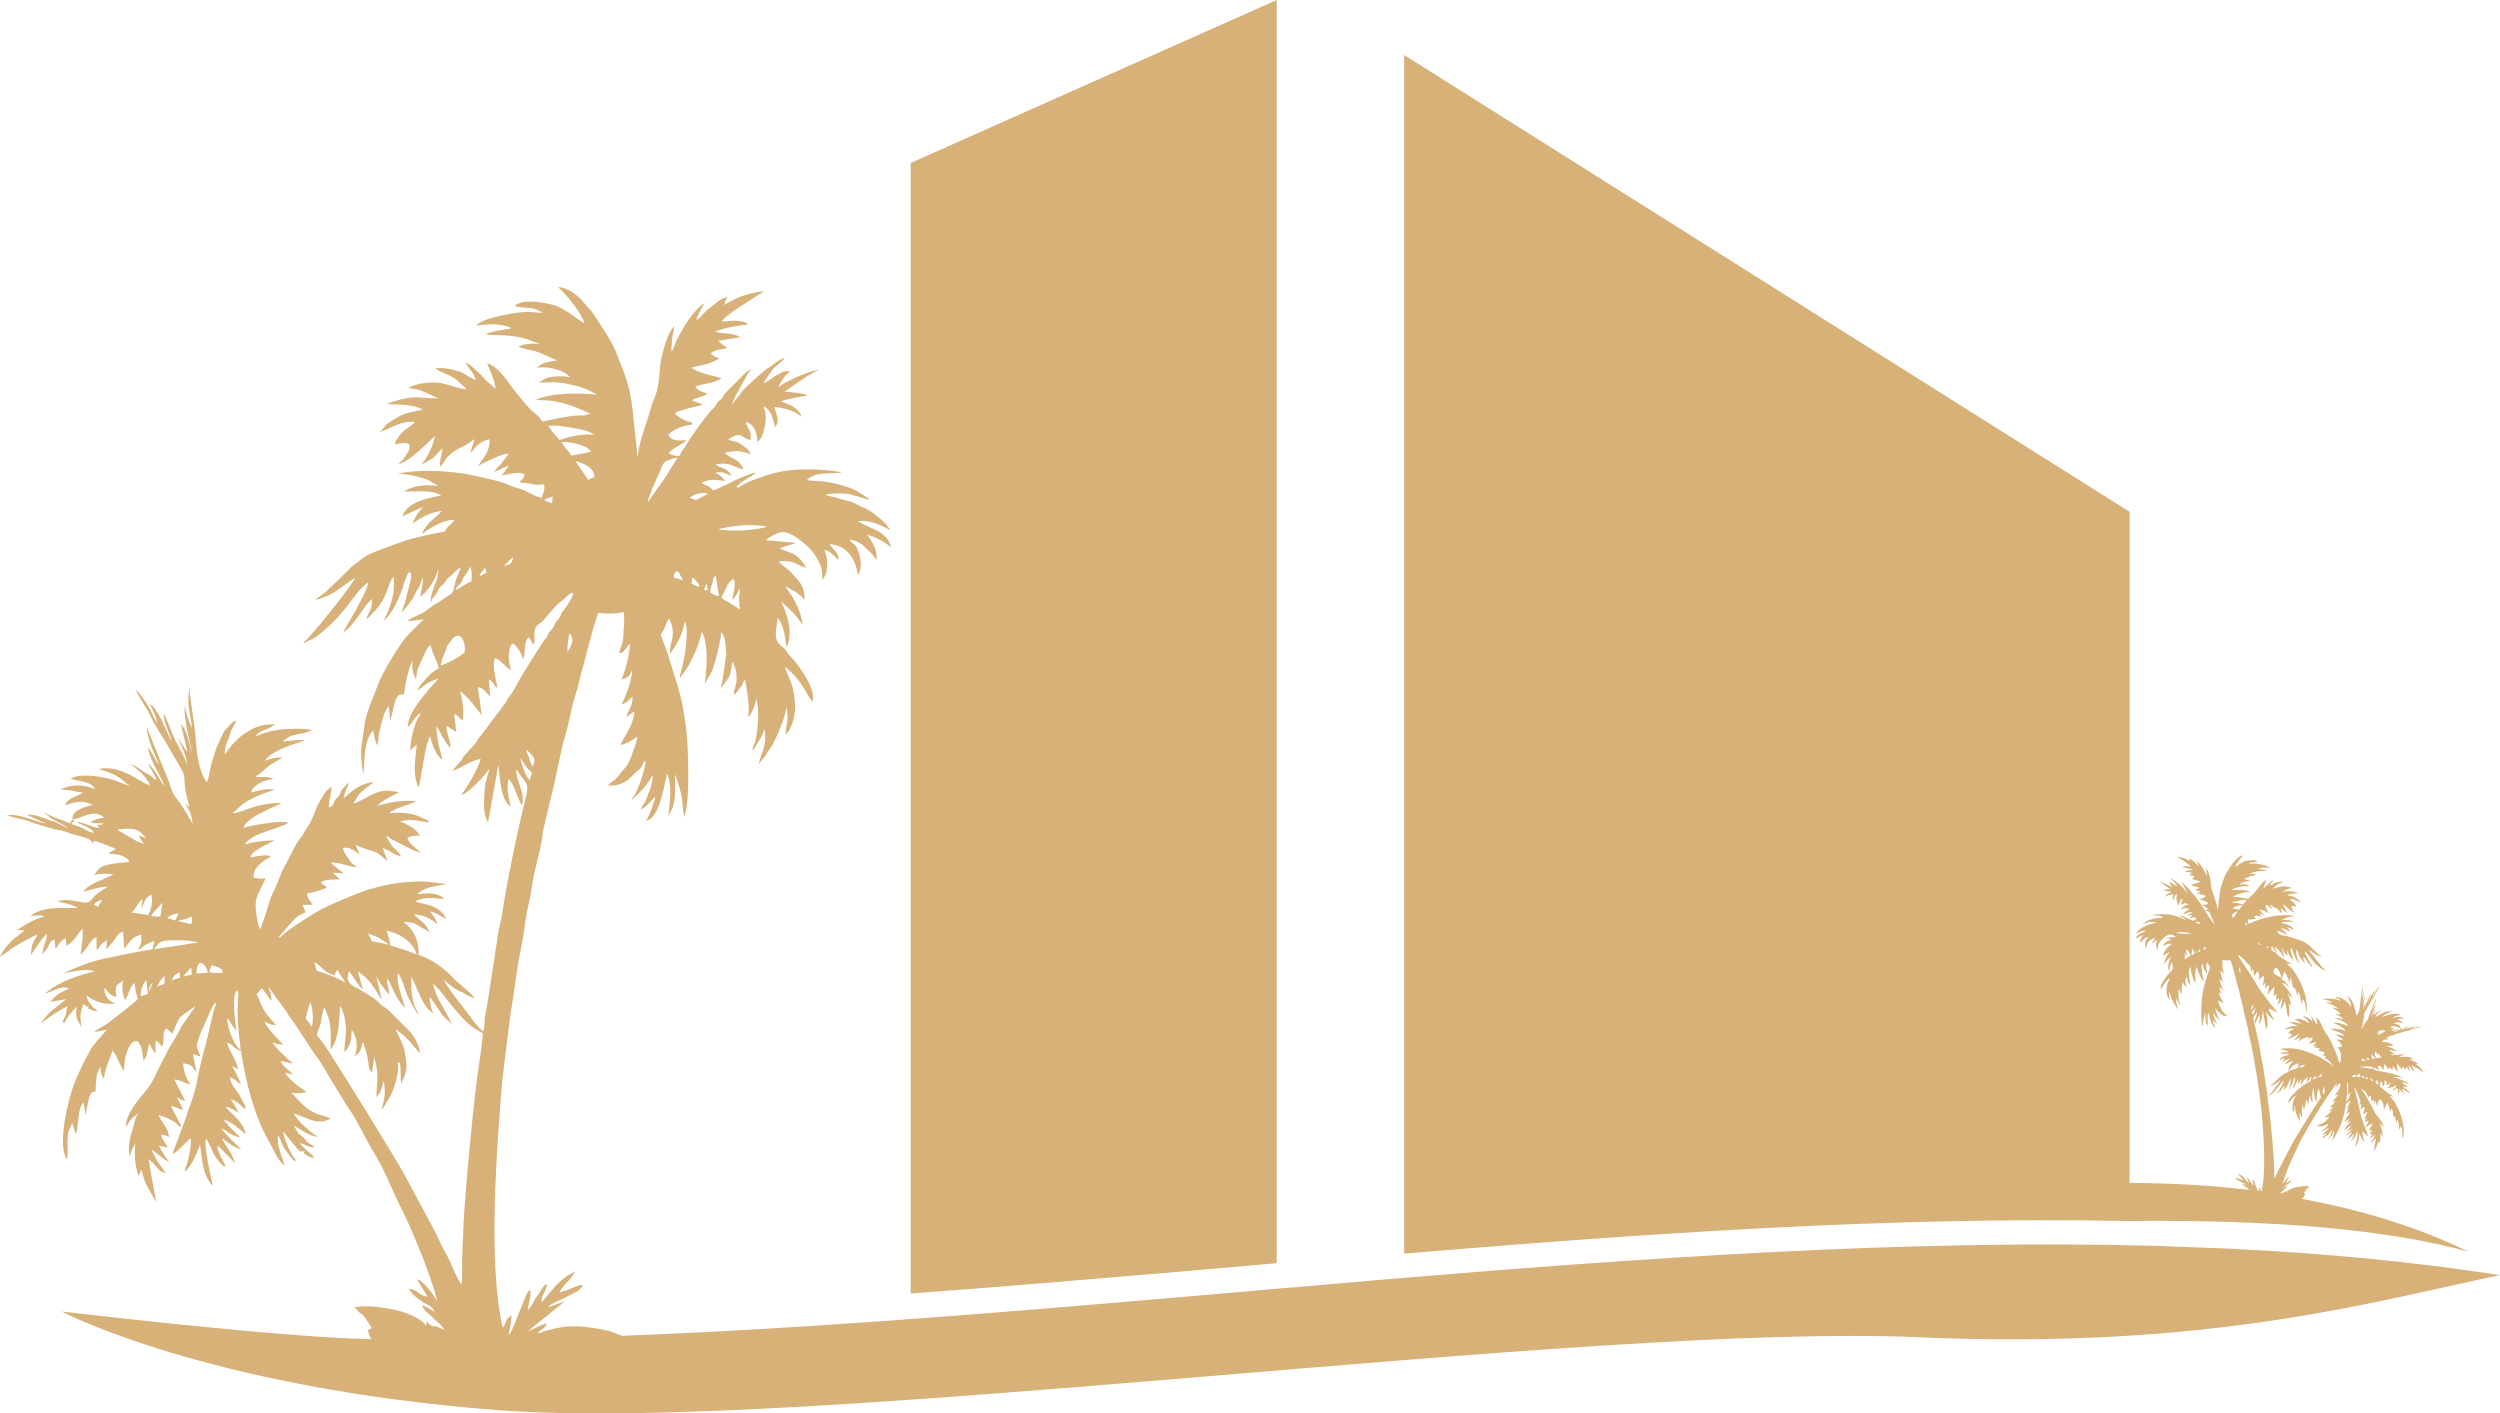 <?xml version="1.0" encoding="utf-8"?>
<!-- Generator: Adobe Illustrator 16.0.0, SVG Export Plug-In . SVG Version: 6.00 Build 0)  -->
<!DOCTYPE svg PUBLIC "-//W3C//DTD SVG 1.1//EN" "http://www.w3.org/Graphics/SVG/1.1/DTD/svg11.dtd">
<svg version="1.1" id="Calque_1" xmlns="http://www.w3.org/2000/svg" xmlns:xlink="http://www.w3.org/1999/xlink" x="0px" y="0px"
	 width="32px" height="18.092px" viewBox="0 0 32 18.092" enable-background="new 0 0 32 18.092" xml:space="preserve">
<g>
	<g>
		<path fill="#D7B178" d="M28.71,11.578c0.008-0.01,0.018-0.02,0.025-0.028c0.007-0.008,0.018-0.026,0.022-0.029
			c-0.029-0.006-0.077,0.003-0.105,0.008c-0.046,0.01-0.049,0.008-0.088,0.028C28.618,11.554,28.658,11.562,28.71,11.578z
			 M28.578,11.628l0.083,0.016c0.015-0.027,0.028-0.028,0.041-0.057c-0.027-0.001-0.051,0.003-0.073,0.011
			C28.599,11.606,28.595,11.608,28.578,11.628z M28.592,11.743l0.053-0.078c-0.031,0.01-0.079,0.026-0.079,0.067L28.592,11.743z
			 M28.738,11.813l0.003,0.027c0.018-0.006,0.017-0.004,0.033-0.014L28.738,11.813z M28.346,11.838
			c-0.006-0.032-0.027-0.077-0.043-0.109c-0.025-0.055-0.01-0.061-0.082-0.078c0.027,0.049,0.021,0.027,0.044,0.073L28.346,11.838z
			 M28.172,11.818c-0.016-0.015-0.052-0.026-0.077-0.017C28.168,11.838,28.132,11.826,28.172,11.818z M28.94,12.1
			c-0.008-0.01-0.028-0.028-0.039-0.037C28.908,12.09,28.908,12.093,28.94,12.1z M27.852,11.938c0.058,0.017,0.147,0.019,0.203,0.01
			C27.997,11.933,27.904,11.924,27.852,11.938z M29.042,12.143c-0.008-0.021-0.012-0.017-0.023-0.036l-0.006,0.021L29.042,12.143z
			 M29.141,12.2c-0.007-0.019-0.007-0.015-0.019-0.026c-0.008-0.01-0.009-0.014-0.014-0.023c-0.011-0.025-0.006,0.001-0.028-0.048
			c-0.009,0.024-0.006,0.038-0.005,0.062C29.105,12.177,29.114,12.189,29.141,12.2z M29.202,12.513
			c-0.003-0.023-0.008-0.033-0.017-0.053c-0.015-0.033,0.003-0.011-0.024-0.049c-0.039-0.055-0.063,0.002-0.058,0.046
			C29.118,12.474,29.176,12.505,29.202,12.513z M28.677,12.456c0.002-0.029-0.004-0.05-0.006-0.074
			c-0.01,0.007-0.002-0.009-0.012,0.014C28.652,12.413,28.666,12.442,28.677,12.456z M28.841,12.866
			c-0.039,0.034-0.025,0.044-0.019,0.066l0.027-0.072C28.845,12.863,28.848,12.861,28.841,12.866z M28.824,12.956l0.01,0.03
			c0.019-0.017,0.032-0.062,0.039-0.089c-0.007,0.006-0.006,0.005-0.013,0.015C28.844,12.939,28.847,12.934,28.824,12.956z
			 M30.432,13.252c0.009-0.008,0.017-0.005,0.028-0.012l0.083-0.049c-0.069-0.01-0.092-0.004-0.121,0.038
			c0.013-0.007,0.012-0.009,0.029-0.013C30.446,13.234,30.437,13.238,30.432,13.252z M30.639,13.504
			c-0.009-0.014-0.017-0.016-0.035-0.021l0.018,0.028L30.639,13.504z M30.44,13.521c-0.01-0.027-0.016-0.049-0.04-0.061
			c-0.007,0.031,0.001,0.061,0.013,0.084l0.069-0.01c-0.02-0.02-0.023-0.036-0.044-0.057L30.44,13.521z M30.401,13.55
			c-0.005-0.012-0.005-0.008-0.013-0.019l-0.034-0.037l0.009,0.059L30.401,13.55z M30.335,13.558
			c-0.013-0.013-0.025-0.015-0.047-0.019l0.014,0.029L30.335,13.558z M30.289,13.569c-0.014-0.005-0.021-0.005-0.032-0.007
			c-0.014-0.004-0.01-0.008-0.023-0.01c-0.004,0.017-0.004,0.016,0.002,0.03C30.252,13.578,30.276,13.576,30.289,13.569z
			 M30.383,13.679c-0.001-0.001-0.001-0.002-0.001-0.003c-0.008-0.009-0.015-0.018-0.023-0.021c-0.021-0.008-0.12-0.008-0.151,0.004
			l0.183,0.027L30.383,13.679z M29.426,13.61c-0.049,0.009-0.112,0.047-0.125,0.1c0.013-0.01,0.087-0.031,0.11-0.039
			C29.414,13.642,29.421,13.635,29.426,13.61z M30.266,13.8c-0.005-0.016-0.005-0.008-0.015-0.02
			c-0.008-0.008-0.006-0.009-0.016-0.017l-0.002,0.028L30.266,13.8z M30.377,13.843c-0.007-0.017-0.021-0.038-0.032-0.046
			C30.351,13.837,30.33,13.824,30.377,13.843z M29.421,13.668c0.013-0.004,0.036-0.008,0.052-0.011
			c0.03-0.006,0.004,0.002,0.031-0.035c-0.01,0.003-0.035,0.012-0.045,0.017c-0.004,0.003-0.04,0.026-0.041,0.027L29.421,13.668z
			 M30.214,13.788c-0.002-0.02-0.002-0.033-0.015-0.044c-0.018,0.001-0.022,0.01-0.034,0.04L30.214,13.788z M30.151,13.753
			c-0.05,0.015-0.045,0.019-0.045,0.033l0.045-0.002c0.012-0.002,0.005-0.001,0.01-0.003L30.151,13.753z M30.444,13.882
			c0-0.025-0.003-0.034-0.014-0.055l-0.008-0.011c-0.001-0.002-0.002-0.002-0.002-0.002l-0.006,0.058L30.444,13.882z M30.316,13.815
			c-0.013-0.022-0.009-0.019-0.033-0.033l-0.001,0.023L30.316,13.815z M30.409,13.864c0.002-0.021-0.006-0.03-0.015-0.04
			L30.409,13.864z M30.048,14.023c0.004-0.021,0.021-0.149-0.002-0.165c-0.001,0-0.002,0.002-0.002,0.003
			c0,0-0.001,0.002-0.002,0.003c-0.008,0.024,0.004-0.02-0.001,0.006v0.015c0.006,0.086,0,0.129-0.011,0.219
			c0.031-0.017,0.061-0.112,0.055-0.131C30.071,13.987,30.067,14.008,30.048,14.023z M29.726,13.742
			c-0.017,0.005-0.02,0.014-0.04,0.03c-0.015,0.012-0.024,0.018-0.044,0.022c-0.005-0.012-0.002-0.011-0.013-0.022
			c-0.004,0.011-0.01,0.02-0.016,0.028l-0.018,0.026c0.02-0.015,0.094-0.045,0.12-0.049L29.726,13.742z M29.736,14.008
			c0.028-0.049,0.03-0.013,0.015-0.075c-0.001-0.004-0.003-0.008-0.004-0.013l-0.005-0.013
			C29.732,13.925,29.727,13.987,29.736,14.008z M29.594,14.021l0.009,0.092c-0.021-0.014-0.03-0.045-0.03-0.069
			c0-0.004,0-0.011,0-0.014c-0.004-0.011,0.003-0.008-0.005-0.003c-0.021,0.033-0.021,0.071-0.009,0.104
			c-0.012-0.006-0.021-0.016-0.025-0.027c-0.003-0.01-0.006-0.039-0.012-0.025c-0.006,0.021-0.012,0.035-0.017,0.059
			c-0.006,0.038-0.001,0.05-0.018,0.063l-0.01-0.064l-0.007,0.029c-0.013,0.061-0.002,0.085-0.002,0.137
			c-0.023-0.021-0.025-0.057-0.03-0.067c-0.012,0.063,0.002,0.082,0.008,0.12l-0.016-0.024c-0.006-0.01-0.006-0.012-0.013-0.021
			c-0.02-0.029-0.048-0.116-0.037-0.149l-0.01-0.002c-0.005,0.038-0.002,0.056-0.005,0.088c-0.025-0.05-0.028-0.069-0.013-0.141
			c0.006-0.028,0.035-0.08,0.035-0.086c-0.018,0.015-0.036,0.027-0.053,0.046c-0.018,0.02-0.031,0.039-0.049,0.055
			c0.009-0.053,0.037-0.088,0.068-0.115c0.011-0.01,0.071-0.078,0.09-0.082c0.01-0.012,0.035-0.034,0.051-0.04
			c0.005-0.005,0.037-0.024,0.046-0.029c0.013-0.007,0.021-0.009,0.034-0.021c0.016-0.015,0.013-0.036,0.005-0.053
			c-0.009,0.012-0.042,0.066-0.057,0.075l0.021-0.075c-0.016,0.017-0.039,0.016-0.092,0.106c-0.005,0.008-0.002,0.005-0.008,0.008
			l0.023-0.097c-0.009,0.022-0.036,0.061-0.054,0.077c-0.007-0.016,0.014-0.041,0.006-0.064c-0.021,0.034-0.033,0.084-0.072,0.12
			c0.009-0.031,0.04-0.11,0.029-0.141c-0.019,0.019-0.026,0.063-0.038,0.09c-0.008,0.018-0.042,0.08-0.044,0.079
			c-0.003-0.018,0.031-0.032,0.027-0.153c-0.022,0.029-0.045,0.125-0.093,0.15c0.011-0.018,0.017-0.047,0.016-0.069
			c-0.015,0.021-0.03,0.042-0.044,0.063c-0.02,0.029-0.029,0.027-0.048,0.054c0.02-0.056,0.063-0.1,0.079-0.172
			c-0.027,0.021-0.058,0.066-0.072,0.084c-0.034,0.04-0.056,0.071-0.103,0.104l-0.032,0.02c0.004,0.039,0.01,0.087,0.017,0.128
			c0.021,0.136,0.055,0.507,0.063,0.645c0.004,0.047,0.004,0.089,0.006,0.134c0.003,0.04-0.002,0.1,0.004,0.134
			c0.01-0.015,0.031-0.057,0.039-0.078c0.012-0.028,0.024-0.049,0.038-0.074c0.014-0.026,0.021-0.049,0.037-0.076l0.118-0.222
			c0.019-0.039,0.31-0.512,0.341-0.552c0.033-0.042,0.028-0.025,0.014-0.069c-0.009-0.025-0.01-0.059-0.018-0.079
			c-0.033,0.065-0.027,0.105-0.027,0.177c-0.033-0.044-0.035-0.114-0.039-0.182C29.6,13.951,29.598,13.983,29.594,14.021z
			 M28.102,12.17l-0.005,0.031l0.016-0.002L28.102,12.17z M28.15,12.154v0.005l-0.009,0.003c0.001,0.009,0.003,0.008-0.005,0.006
			l-0.006,0.019c0.011-0.003,0.008-0.001,0.02-0.007c0.005-0.002,0.008-0.004,0.014-0.006l-0.003-0.021
			c-0.006-0.003-0.003-0.002-0.005-0.002s-0.004,0.004-0.004,0.002C28.152,12.152,28.151,12.153,28.15,12.154z M28.063,12.146
			l-0.013,0.08c0.013-0.002,0.026-0.009,0.036-0.017c0.001-0.014-0.002-0.017-0.006-0.029c-0.005-0.016-0.007-0.016-0.006-0.028
			c-0.006-0.007,0,0.001-0.006-0.008c0-0.001-0.002-0.003-0.004-0.005L28.063,12.146z M27.984,12.161l0.001,0.006
			c-0.003,0.036,0.009,0.051,0.009,0.075l-0.018-0.023c-0.002-0.006-0.002-0.007-0.006-0.014c-0.007-0.011-0.001-0.004-0.009-0.011
			c0.003,0.011,0.002,0.011,0.003,0.019c0.005,0.016,0,0.047-0.002,0.066c0.001,0,0.003-0.001,0.004-0.001l0.019-0.013
			c0.006-0.004,0.011-0.007,0.018-0.011c0.013-0.008,0.025-0.013,0.036-0.022c-0.002-0.01-0.008-0.02-0.014-0.031
			c-0.009-0.018-0.01-0.014-0.012-0.028c-0.008,0.001-0.006,0.003-0.005-0.003l-0.017-0.016c0-0.001-0.002-0.002-0.002-0.002
			C27.988,12.17,27.99,12.158,27.984,12.161z M28.213,12.154l0.024-0.007c-0.002-0.017-0.001-0.018-0.015-0.025
			c-0.01,0.007-0.006,0.003-0.012,0.016l-0.013,0.021L28.213,12.154z M28.794,15.231l-0.106-0.086l0.071,0.025
			c-0.021-0.021-0.046-0.027-0.074-0.042c-0.023-0.013-0.063-0.028-0.071-0.05c0.02-0.006,0.053,0.021,0.097,0.028
			c-0.01-0.022-0.037-0.044-0.051-0.064l-0.015-0.021c0.036,0.014,0.058,0.035,0.08,0.057l0.06,0.07
			c0.002-0.032-0.025-0.052-0.021-0.077c0.025,0.019,0.023,0.032,0.041,0.053c0.013,0.015,0.008,0.013,0.017,0.029l0.021,0.028
			c-0.001-0.029-0.014-0.054-0.011-0.085c0.017,0.01,0.021,0.026,0.028,0.047l0.025,0.063c0.004,0.008,0.009,0.022,0.015,0.036
			l0.016,0.002c-0.003-0.015-0.004-0.029-0.005-0.044c0.029,0.023,0.019,0.025,0.032,0.047l0.005,0.001
			c0.062-0.268,0.024-0.735,0.001-1.018l-0.034-0.278c-0.016-0.087-0.025-0.188-0.043-0.271c-0.014-0.06-0.017-0.123-0.031-0.182
			c-0.009-0.034-0.012-0.057-0.017-0.09c-0.009-0.053-0.03-0.123-0.04-0.178c-0.002-0.018-0.002-0.03-0.006-0.046l-0.031-0.128
			c-0.022-0.085-0.035-0.178-0.061-0.262c-0.016-0.057-0.023-0.114-0.043-0.171c-0.009-0.027-0.015-0.057-0.021-0.084
			c-0.023-0.081-0.042-0.17-0.07-0.249c-0.043,0.004-0.06,0.004-0.106-0.004c-0.003,0.031,0,0.061,0.002,0.092
			c0.002,0.038,0.01,0.048,0.019,0.08c-0.029-0.007-0.024-0.026-0.046-0.04c0.005,0.056,0.017,0.099,0.035,0.148
			c-0.032-0.011-0.031-0.02-0.045-0.039c0.003,0.039,0.027,0.111,0.047,0.143c-0.023-0.007-0.032-0.021-0.047-0.034
			c-0.001,0.046,0.022,0.059,0.024,0.085c-0.005-0.005-0.025-0.02-0.032-0.023c0.003,0.061,0.051,0.111,0.057,0.14
			c-0.037-0.01-0.042-0.02-0.068-0.035c0.001,0.024,0.01,0.041,0.018,0.063c0.022,0.066,0.031,0.062,0.061,0.101
			c0.017,0.022,0.027,0.022,0.043,0.039c-0.063,0.005-0.092-0.03-0.114-0.054c-0.008-0.008-0.008-0.005-0.017-0.014
			c-0.016-0.014-0.007-0.023-0.025-0.035c-0.001,0.039,0.049,0.166,0.057,0.154v0.004c0,0-0.002,0.001-0.003,0.002
			c-0.003-0.005,0.002,0.001-0.007-0.007l-0.039-0.041c-0.011-0.012-0.031-0.041-0.037-0.055c-0.001,0.028,0.009,0.057,0.019,0.08
			c0.004,0.009,0.009,0.026,0.014,0.034c0.006,0.012,0.013,0.014,0.019,0.03c-0.032-0.014-0.04-0.036-0.063-0.053
			c0.002,0.013,0.03,0.095,0.041,0.099c-0.063-0.008-0.08-0.173-0.09-0.194c-0.023,0.062-0.008,0.125-0.004,0.177L28.242,13.1
			c-0.017-0.049-0.008-0.091-0.012-0.138c-0.006,0.023-0.018,0.051-0.024,0.08c-0.007,0.034-0.006,0.065-0.012,0.097
			c-0.027-0.051-0.018-0.304-0.008-0.379c0.019-0.135,0.04-0.176,0.073-0.291c0.011-0.033,0.023-0.059,0.031-0.084
			c-0.005-0.009-0.006-0.011-0.011-0.018c-0.009-0.014-0.007-0.022-0.018-0.04c-0.001-0.001-0.001-0.002-0.002-0.003l-0.005-0.006
			c-0.033,0.074,0,0.091-0.004,0.145c-0.021-0.027-0.049-0.073-0.055-0.11l-0.008-0.024c-0.008,0.025-0.006,0.044-0.006,0.061
			c0.007,0.117,0.027,0.144,0.029,0.177c-0.008-0.013-0.019-0.024-0.027-0.037c-0.02-0.03-0.049-0.092-0.057-0.127l-0.008-0.027
			c-0.013,0.015-0.015,0.045-0.018,0.067c-0.005,0.04,0,0.116,0.006,0.147l-0.026-0.045c-0.013-0.022-0.045-0.145-0.041-0.17
			c-0.021,0.015-0.019,0.056-0.022,0.093c0.009,0.043,0.01,0.085,0.023,0.143l-0.035-0.05c-0.01-0.02-0.007-0.043-0.014-0.063
			c-0.013,0.023-0.018,0.045-0.018,0.074c0.002,0.035,0.02,0.05,0.008,0.062l-0.024-0.03c-0.005-0.009-0.005-0.008-0.009-0.017
			l-0.01-0.018c-0.01,0.055-0.019,0.112-0.013,0.159c-0.015-0.014-0.032-0.059-0.033-0.081c-0.013,0.056-0.008,0.117,0.001,0.172
			c0.003,0.015,0.02,0.039,0.012,0.048c-0.011-0.025-0.041-0.059-0.045-0.092c-0.016,0.06,0.012,0.101,0.022,0.146
			c-0.017-0.022-0.022-0.024-0.038-0.052c-0.006-0.01-0.012-0.016-0.019-0.027c-0.015-0.025-0.057-0.122-0.057-0.153
			c0-0.002-0.001-0.002-0.001-0.003c-0.012,0.054,0,0.066,0.004,0.112c-0.031-0.025-0.043-0.092-0.04-0.129
			c0.009-0.093,0.021-0.087,0.042-0.151c-0.074,0.058-0.091,0.118-0.114,0.146c-0.017-0.053,0.053-0.144,0.084-0.181
			c0.006-0.007,0.011-0.012,0.016-0.018c0.007-0.008,0.007-0.011,0.014-0.019c0.012-0.014,0.019-0.014,0.031-0.033
			c0.016-0.023,0.001-0.065,0-0.099c-0.027,0.028-0.03,0.078-0.037,0.12c-0.005-0.007-0.002,0-0.006-0.012
			c-0.02-0.058,0.006-0.126,0.027-0.175c-0.036,0.031-0.063,0.055-0.09,0.098c0.009-0.064,0.042-0.123,0.076-0.162
			c-0.032,0.017-0.057,0.025-0.082,0.057c-0.003-0.047,0.014-0.069,0.039-0.095c0.015-0.016,0.012-0.02,0.031-0.032l0.028-0.023
			c0.005-0.006,0.002-0.001,0.008-0.009c-0.062-0.008-0.071,0.015-0.114,0.027c0.014-0.024,0.026-0.04,0.046-0.054
			c0.018-0.013,0.054-0.02,0.064-0.028c-0.021-0.009-0.046-0.014-0.069-0.021l0.128-0.012c-0.047-0.032-0.071-0.047-0.12-0.016
			c-0.032,0.02-0.071,0.052-0.091,0.086c-0.022,0.04-0.022,0.044-0.025,0.093c-0.026-0.025-0.023-0.092-0.008-0.124
			c-0.033,0.013-0.033,0.021-0.058,0.043c-0.007-0.027,0.026-0.049,0.037-0.065c-0.066,0.004-0.106,0.051-0.119,0.127
			c-0.021-0.028-0.011-0.09,0.011-0.12c0.011-0.015,0.014-0.008,0.025-0.026c-0.028,0.004-0.051,0.016-0.065,0.032
			c-0.01,0.012-0.015,0.013-0.026,0.025c-0.009,0.01-0.013,0.019-0.021,0.026c-0.005-0.042,0.02-0.08,0.04-0.104
			c-0.031,0.008-0.078,0.031-0.101,0.054c0.007-0.033,0.03-0.054,0.057-0.069l0.061-0.028l0.011-0.006
			c0.007-0.004,0.004-0.002,0.009-0.006c-0.053-0.007-0.103,0.021-0.135,0.038c0.009-0.009,0.015-0.021,0.023-0.03
			c0.027-0.025,0.061-0.053,0.096-0.066c0.015-0.006,0.02-0.012,0.036-0.018c0.016-0.006,0.023-0.006,0.04-0.012
			c0.038-0.013,0.051-0.013,0.077-0.02c-0.023-0.008-0.076-0.008-0.099-0.004l-0.071,0.02c-0.002,0.001-0.005,0.004-0.006,0.002
			H27.43c0-0.002-0.001-0.003-0.002-0.004c0.027-0.007,0.04-0.048,0.185-0.069c0.017-0.003,0.061-0.002,0.073-0.008
			c-0.041-0.037-0.094-0.022-0.145-0.03c0.053-0.013,0.163-0.017,0.223-0.009c0.06,0.009,0.111,0.028,0.166,0.049
			c0.007,0.002,0.041,0.024,0.042,0.023l0.006-0.004c-0.027-0.029-0.06-0.039-0.083-0.059c0.057,0.008,0.126,0.055,0.18,0.074
			c0.02-0.023,0.029-0.02,0.049-0.033c-0.039-0.016-0.059-0.012-0.096-0.006c0.009-0.021,0.021-0.024,0.037-0.035
			c-0.041-0.007-0.04,0.008-0.066,0.012c0.025-0.039,0.045-0.026,0.066-0.046c-0.061-0.013-0.076,0.014-0.116,0.021
			c0.018-0.047,0.061-0.044,0.077-0.069c-0.049-0.01-0.071-0.009-0.108,0.008c0.02-0.034,0.015-0.021,0.039-0.04
			c0.024-0.021,0.038-0.01,0.056-0.023c-0.063-0.037-0.05-0.003-0.093,0.004c-0.004-0.048,0.014-0.042,0.019-0.076
			c-0.032,0.012-0.044,0.039-0.048,0.084c-0.021-0.017-0.024-0.043-0.03-0.066c-0.005-0.028-0.004-0.054,0.007-0.08
			c-0.028,0.008-0.042,0.049-0.048,0.085c-0.024-0.026-0.003-0.053,0.001-0.083c-0.028,0-0.092,0.017-0.11,0.04
			c0.001-0.018,0.023-0.036,0.034-0.043c0.007-0.003,0.044-0.021,0.052-0.021c-0.032-0.014-0.079-0.018-0.113-0.025
			c0.018-0.008,0.071-0.015,0.096-0.015c-0.03-0.023-0.106-0.079-0.14-0.091c0.031-0.002,0.143,0.051,0.167,0.071
			c-0.003-0.009-0.013-0.023-0.021-0.034c-0.007-0.013-0.013-0.02-0.026-0.027c0.009-0.006-0.006-0.008,0.019-0.004
			c0.023,0.004,0.084,0.052,0.085,0.049c0-0.002,0.002-0.002,0.002-0.003s0-0.002-0.001-0.003l-0.036-0.054
			c-0.016-0.015-0.033-0.025-0.049-0.045c0.024,0.006,0.047,0.029,0.068,0.042c0.016,0.008,0.102,0.084,0.112,0.103
			c0.014,0.022,0.028,0.03,0.04,0.057c-0.008-0.03-0.022-0.053-0.037-0.081l-0.034-0.061c-0.005-0.006-0.011-0.01-0.015-0.015
			c0.011,0.007,0.019,0.009,0.027,0.017l0.086,0.086c0.01,0.013,0.004,0.012,0.017,0.023c0.017,0.017,0.008,0.005,0.021,0.023
			c0.006,0.012,0.008,0.013,0.018,0.021c0.02,0.021,0.09,0.117,0.104,0.144c0.012,0.021,0.014,0.014,0.03,0.049
			c0.02-0.001,0.028-0.003,0.044-0.012c-0.008-0.016-0.038-0.029-0.055-0.041c-0.005-0.002-0.007-0.003-0.011-0.006
			c-0.011-0.009-0.003-0.002-0.007-0.008c0.04,0.002,0.057,0.004,0.076-0.022c-0.033-0.028-0.056-0.033-0.104-0.044
			c0.013-0.014,0.005-0.006,0.022-0.012c0.016-0.005,0.045-0.02,0.053-0.034c-0.033-0.016-0.076-0.024-0.115-0.034
			c0.012-0.008,0.03-0.011,0.045-0.019c-0.016-0.013-0.05-0.013-0.064-0.027c0.029-0.012,0.031-0.008,0.051-0.029
			c-0.029-0.011-0.09-0.017-0.109-0.034c0.034-0.013,0.061-0.014,0.101-0.031c0.016-0.006,0.013-0.006,0.024-0.014
			c-0.055-0.012-0.07-0.013-0.116-0.037c0.024-0.007,0.028-0.016,0.036-0.02c-0.014-0.019-0.043-0.018-0.068-0.023
			c0.014-0.012,0.028-0.02,0.036-0.031l-0.091-0.014c0.037-0.022,0.076-0.012,0.106-0.023c-0.043-0.017-0.09-0.024-0.138-0.03
			c0.019-0.021,0.073-0.015,0.108-0.012c-0.015-0.027-0.138-0.101-0.175-0.125c0.103,0.009,0.157,0.056,0.166,0.056l-0.013-0.032
			c0.032,0.01,0.046,0.026,0.069,0.043c0.026,0.019,0.035,0.04,0.057,0.054c-0.004-0.026-0.021-0.048-0.031-0.071
			c0.014,0.009,0.035,0.031,0.045,0.043c0.027,0.033,0.045,0.065,0.064,0.103c0.009,0.015,0.016,0.042,0.026,0.057
			c0.001-0.02-0.003-0.041-0.004-0.059l-0.009-0.05l0.016,0.022c0.018,0.03,0.028,0.069,0.036,0.104
			c0.013,0.048,0.008,0.098,0.022,0.148c0.008,0.026,0.017,0.041,0.023,0.065c0.015,0.058,0.039,0.111,0.05,0.169
			c0.002,0.013,0.002,0.021,0.006,0.034c0-0.001,0.02-0.202,0.025-0.232c0.015-0.092,0.035-0.125,0.063-0.204
			c0.014-0.036,0.072-0.126,0.1-0.163c0.01-0.016,0.017-0.017,0.029-0.034c0.021-0.029,0.071-0.07,0.11-0.069
			c-0.035,0.031-0.092,0.102-0.108,0.148c0.008-0.003,0.003,0,0.009-0.005c0.003-0.001,0.007-0.003,0.009-0.005l0.044-0.031
			c0.012-0.007,0.051-0.03,0.064-0.033c0.038-0.009,0.123-0.029,0.164,0.004c-0.049,0.016-0.067-0.003-0.117,0.027
			c0.015,0.003,0.045-0.003,0.063-0.003c0.039,0.001,0.183,0.021,0.212,0.057c-0.028-0.003-0.051-0.006-0.078-0.005
			c-0.014,0.001-0.022,0.002-0.035,0.005c-0.004,0.001-0.012,0.002-0.016,0.003c-0.021,0.008-0.007,0.001-0.016,0.01
			c0.036,0.005,0.075,0.011,0.107,0.022c-0.029,0.008-0.105-0.001-0.176,0.021l-0.045,0.017c-0.001,0-0.002,0.002-0.003,0.003
			c0.015-0.002,0.063-0.003,0.085,0.012c-0.025,0.012-0.059,0.013-0.086,0.023l-0.073,0.033c0.048,0.01,0.048,0.004,0.085,0.03
			c-0.032-0.004-0.058-0.001-0.083,0.007c-0.026,0.009-0.04,0.014-0.057,0.033c0.021-0.004,0.038-0.008,0.062-0.003l0.001-0.002
			c0.015,0.003,0.028,0.005,0.041,0.01l0.027,0.017l-0.06-0.002c-0.001,0-0.005,0.001-0.006,0.001
			c-0.023,0.001-0.043,0.003-0.063,0.008c-0.032,0.008-0.061,0.014-0.087,0.029l-0.026,0.015c0.064-0.008,0.182-0.011,0.254,0.021
			c-0.021,0.002-0.045,0.001-0.064,0.004c-0.059,0.009-0.109,0.028-0.161,0.054l0.023,0.007c0.007,0,0.015,0,0.023,0
			c0.051,0.002,0.103,0.017,0.152,0.025c0.014-0.025,0.035-0.035,0.057-0.06c0.018-0.02,0.035-0.04,0.054-0.063
			c0.028-0.036,0.069-0.104,0.117-0.118c-0.013,0.035-0.029,0.066-0.036,0.105l0.034-0.029c0.014-0.01,0.016-0.018,0.028-0.028
			c0.02-0.017,0.04-0.042,0.063-0.052c-0.013,0.026-0.035,0.043-0.042,0.073c0.026-0.01,0.045-0.029,0.074-0.038
			c0.029-0.008,0.06-0.016,0.093-0.01c-0.035,0.024-0.071,0.025-0.102,0.06c-0.011,0.013-0.018,0.012-0.027,0.027
			c0.038-0.004,0.074-0.021,0.109-0.027s0.104,0.003,0.131,0.021c-0.01,0.004-0.022,0.003-0.035,0.007
			c-0.038,0.01-0.061,0.025-0.09,0.037c0.105-0.003,0.101-0.017,0.214,0.022c-0.024,0.004-0.054,0.001-0.079,0.005
			c-0.022,0.003-0.052,0.007-0.07,0.02c0.044,0.009,0.073,0.011,0.11,0.034c0.062,0.037,0.034,0.024,0.069,0.059
			c-0.041-0.012-0.093-0.051-0.146-0.042c0.018,0.021,0.047,0.032,0.063,0.054l0.006,0.01c0.001,0.001,0.002,0.002,0.002,0.003
			c0.009,0.012,0.01,0.01,0.013,0.026c-0.033-0.005-0.071-0.018-0.057,0.025c0.005,0.014,0.034,0.053,0.044,0.058
			c-0.037-0.007-0.092-0.06-0.119-0.085l-0.031-0.03c0-0.001-0.002-0.001-0.002-0.002c0.005,0.03,0.021,0.066,0.037,0.094
			c0.006,0.011,0.011,0.011,0.018,0.023c-0.011-0.004-0.04-0.021-0.05-0.029c-0.015-0.011-0.019-0.024-0.038-0.036
			c0.005,0.021,0.014,0.048,0.011,0.075c-0.021-0.017-0.014-0.035-0.062-0.066c-0.032-0.021-0.042-0.018-0.072-0.044
			c-0.009-0.007-0.003,0.01-0.006-0.005c0-0.001-0.002-0.001-0.003-0.002l0.014,0.045c0.003,0.007,0.005,0.007-0.001,0.012
			l-0.003-0.005c-0.02-0.024-0.039-0.043-0.071-0.049c-0.003,0.032,0.015,0.066,0.032,0.09l0.017,0.022
			c-0.008-0.003-0.01-0.006-0.015-0.009l-0.003-0.002c-0.024-0.012-0.09-0.045-0.11-0.041l0.03,0.04
			c0.013,0.015,0.021,0.018,0.029,0.034l-0.059-0.025c0.005,0.014,0.019,0.025,0.026,0.041c-0.025-0.004-0.068-0.02-0.093-0.005
			c0.006,0.029,0.009,0.015,0.021,0.033c-0.015,0.004-0.034,0.003-0.051,0.007c-0.03,0.008-0.024,0-0.051,0.002
			c-0.007,0.02,0.006,0.039,0.01,0.056c0.024-0.005,0.046-0.019,0.066-0.028c0.021-0.011,0.044-0.014,0.064-0.023
			c0.044-0.02,0.094-0.027,0.141-0.039c0.079-0.02,0.235-0.031,0.326-0.009c-0.03-0.002-0.104,0.014-0.133,0.028
			c-0.007,0.004-0.011,0.006-0.018,0.011l-0.021,0.011c0.051-0.005,0.1-0.004,0.144,0.023c-0.054,0.002-0.116-0.01-0.155,0.016
			c0.053,0.01,0.145,0.026,0.161,0.089c-0.014-0.009-0.072-0.039-0.089-0.04c0.018,0.009,0.041,0.048,0.047,0.067
			c-0.035-0.023-0.07-0.045-0.121-0.052l0.014,0.015c0.026,0.023,0.057,0.046,0.068,0.08c-0.03-0.021-0.083-0.059-0.134-0.058
			c0.01,0.02,0.027,0.022,0.04,0.049c0.053,0.01,0.124,0.024,0.174,0.042c0.033,0.01,0.13,0.044,0.152,0.059
			c0.012,0.008,0.021,0.014,0.03,0.022c0.012,0.011,0.017,0.011,0.028,0.021c0.008,0.008,0.014,0.016,0.025,0.026
			c0.01,0.009,0.014,0.014,0.023,0.023l0.051,0.048c0.014,0.015,0.037,0.028,0.053,0.04c-0.07-0.011-0.12-0.063-0.167-0.091
			c0.015,0.032,0.161,0.216,0.199,0.253c0.005,0.005,0.017,0.015,0.017,0.016l-0.006,0.002c-0.01-0.008-0.028-0.015-0.043-0.023
			c-0.012-0.006-0.025-0.019-0.036-0.028c-0.017-0.014-0.054-0.045-0.065-0.063l-0.029-0.034c-0.024-0.035-0.055-0.076-0.09-0.103
			c0.005,0.034,0.033,0.079,0.048,0.107c0.012,0.025,0.049,0.082,0.056,0.1c-0.03-0.019-0.042-0.04-0.062-0.065
			c-0.017-0.021-0.035-0.054-0.057-0.072c-0.005,0.045,0.018,0.057,0.022,0.086c-0.04-0.038-0.071-0.074-0.089-0.129
			c-0.005-0.016-0.013-0.036-0.024-0.049c-0.007,0.064,0.013,0.128,0.042,0.184c-0.018-0.015-0.022-0.025-0.035-0.042
			c-0.016-0.022-0.039-0.077-0.048-0.107c-0.007-0.025-0.013-0.033-0.02-0.052c-0.006,0.004-0.014-0.012-0.011,0.025l0.025,0.102
			c0.005,0.016,0.01,0.023,0.013,0.038c-0.011-0.011-0.045-0.053-0.052-0.069c-0.01-0.021-0.011-0.02-0.021-0.037
			c-0.008-0.014-0.01-0.025-0.017-0.039c0.001,0.023,0.009,0.056,0.014,0.081c-0.036-0.025-0.064-0.071-0.076-0.113
			c-0.002,0.05,0.034,0.088,0.031,0.142c-0.007-0.029-0.013-0.023-0.024-0.042c-0.006-0.009-0.004-0.012-0.011-0.021
			c-0.007-0.011-0.01-0.009-0.018-0.018c-0.017-0.02-0.005-0.015-0.032-0.036c-0.016-0.012-0.015-0.02-0.038-0.032
			c0.003,0.017,0.01,0.027,0.015,0.039c0.005,0.013,0.008,0.024,0.011,0.04c0.008,0.038,0.011,0.023,0.054,0.058
			c0.013,0.009,0.023,0.013,0.036,0.021c0.011,0.008,0.021,0.017,0.032,0.025c0.021,0.013,0.053,0.021,0.072,0.039l-0.066-0.008
			c0.006,0.009,0,0.002,0.009,0.01l0.053,0.051c0.032,0.031,0.112,0.165,0.13,0.215c0.019,0.056,0.045,0.105,0.053,0.166
			c0.012,0.084,0.022,0.104,0.005,0.201c-0.006-0.056,0-0.143-0.041-0.183c-0.004,0.022-0.007,0.046-0.017,0.062
			c-0.005-0.013-0.004-0.032-0.007-0.047s-0.006-0.025-0.01-0.041c-0.006-0.027-0.014-0.054-0.03-0.075l-0.006,0.063l-0.011-0.036
			c-0.006-0.026-0.013-0.087-0.046-0.072c-0.008-0.05-0.02-0.108-0.037-0.143c0.001,0.037,0.004,0.039-0.014,0.078
			c-0.004-0.014-0.003-0.026-0.006-0.04l-0.032-0.07c-0.003-0.007-0.004-0.01-0.009-0.016c-0.002-0.005-0.002-0.003-0.006-0.009
			c-0.009-0.01,0,0-0.008-0.008c-0.009,0.039-0.025,0.062-0.035,0.097c0.021,0.01,0.042,0.028,0.054,0.043
			c0.02,0.026,0.02,0.017,0.034,0.046c0,0.001,0.002,0.004,0.004,0.006l-0.006-0.004c-0.001-0.001-0.002-0.001-0.003-0.002
			l-0.032-0.024c-0.014-0.011-0.032-0.016-0.049-0.021l0.041,0.046c0.03,0.039,0.083,0.096,0.087,0.153
			c-0.023-0.015-0.025-0.041-0.056-0.057c0.006,0.016,0.012,0.016,0.019,0.034c0.017,0.039,0.025,0.081,0.026,0.121l-0.027-0.024
			c0.005,0.047,0.02,0.131-0.008,0.177c-0.008-0.017-0.026-0.183-0.047-0.211c-0.008,0.035-0.023,0.078-0.052,0.098
			c0.013-0.046,0.024-0.09,0.026-0.141c-0.01,0.013-0.018,0.028-0.026,0.045c-0.01,0.02-0.021,0.031-0.03,0.046
			c-0.005-0.012,0.004-0.033,0.007-0.048c0.02-0.072-0.002-0.029-0.033-0.019l0.008-0.073c-0.016,0.004-0.02,0.016-0.035,0.027
			c-0.004-0.042,0-0.083,0.012-0.123c-0.033,0.025-0.063,0.064-0.09,0.101l0.017-0.117c-0.023,0.002-0.034,0.022-0.052,0.039
			l0.006-0.071c-0.008,0.005-0.011,0.006-0.019,0.017c-0.011,0.015-0.002,0.011-0.018,0.019c0.006-0.033,0.025-0.097,0.011-0.124
			c-0.023,0.011-0.047,0.038-0.066,0.054c0.006-0.02,0.01-0.044,0.009-0.063s-0.003-0.04-0.017-0.05
			c-0.01,0.005-0.018,0.016-0.025,0.027s-0.012,0.022-0.017,0.038l-0.005-0.015c-0.004-0.023,0-0.047-0.012-0.068
			c-0.003-0.005-0.004-0.005-0.008-0.009l-0.02,0.032c-0.01-0.027,0.005-0.053-0.012-0.077c-0.01-0.014-0.017-0.012-0.028-0.023
			c-0.019-0.021-0.038-0.05-0.069-0.076c-0.012-0.01-0.015-0.011-0.025-0.021c-0.009-0.008-0.014-0.016-0.029-0.017
			c-0.002,0.015,0.031,0.061,0.042,0.074c0.011,0.015,0.005,0.009,0.013,0.024c0.009,0.016,0.011,0.01,0.02,0.023
			c0.006,0.01,0.003,0.012,0.012,0.024c0.005,0.009,0.011,0.011,0.017,0.021c0.008,0.017,0.001,0.008,0.014,0.024
			c0.013,0.015,0.019,0.029,0.032,0.047l0.059,0.095c0.02,0.03,0.035,0.067,0.059,0.096c0.007,0.009,0.007,0.013,0.014,0.022
			l0.1,0.136c0.013,0.012,0.009,0.007,0.017,0.021c0.013,0.024,0.038,0.044,0.055,0.064c0.009,0.012,0.006,0.013,0.015,0.023
			l0.036,0.041c-0.044-0.013-0.067-0.038-0.117-0.05c0.003,0.028,0.065,0.138,0.081,0.149c-0.029-0.002-0.109-0.093-0.117-0.107
			c0,0.013,0.011,0.035,0.014,0.051c0.006,0.021,0.005,0.034,0.007,0.055c0.003,0.034,0.004,0.087-0.016,0.116l-0.041-0.232
			c0-0.002-0.001-0.002-0.002-0.003c-0.005,0.041-0.007,0.144-0.05,0.169c0.008-0.035,0.019-0.082,0.008-0.113
			c-0.023,0.023-0.041,0.092-0.055,0.107c-0.016-0.043,0.021-0.093,0.023-0.137l-0.001-0.007c0-0.002,0-0.003,0-0.004
			c-0.035,0.063-0.058,0.046-0.036,0.125c0.028,0.114,0.08,0.361,0.096,0.476c0.003,0.021,0.01,0.045,0.015,0.067l0.042,0.279
			c0.004,0.023,0.008,0.046,0.013,0.069c0.005,0.022,0.001,0.047,0.009,0.067c0.006-0.003-0.002,0.003,0.007-0.004
			c0.022-0.018,0.063-0.078,0.082-0.102c0.022-0.028,0.062-0.078,0.076-0.11c-0.003,0.009-0.05,0.043-0.06,0.048
			c-0.007,0.004-0.015,0.006-0.02,0.009c-0.008,0.003-0.007,0.005-0.016,0.01c-0.01,0.005-0.027,0.013-0.037,0.013
			c0.014-0.009,0.014-0.016,0.027-0.025l0.057-0.051c0.042-0.046,0.087-0.08,0.15-0.104c-0.002-0.041,0.009-0.081,0.036-0.112
			l0.023-0.021c0.001-0.002,0.002-0.002,0.002-0.002c-0.025,0.002-0.039-0.001-0.063,0.017c-0.015,0.01-0.04,0.018-0.046,0.033
			c0.016-0.05,0.047-0.056,0.066-0.083c-0.033,0.003-0.082,0.023-0.096,0.045c0.002-0.024,0.019-0.038,0.029-0.055
			c-0.02,0.002-0.049,0.021-0.067,0.03c0.025-0.049,0.06-0.056,0.108-0.066c0.001,0,0.01-0.002,0.01-0.003
			c0.008-0.002,0.005-0.001,0.01-0.004c-0.045-0.022-0.073-0.011-0.119-0.011c0.023-0.024,0.067-0.025,0.111-0.019
			c-0.002-0.002-0.003-0.003-0.008-0.007c-0.033-0.027-0.08-0.027-0.118-0.036c0.02,0.002,0.062-0.008,0.09-0.009
			c0.102-0.005,0.212,0.019,0.304,0.057c0.055,0.024,0.114,0.047,0.165,0.079c0.042,0.026,0.086,0.053,0.124,0.084l0.01,0.01
			c0.001-0.001,0.002,0.003,0.003,0.003l0.004-0.004c-0.014-0.014-0.031-0.036-0.049-0.056c-0.007-0.009-0.017-0.02-0.025-0.027
			c-0.008-0.005-0.009-0.006-0.017-0.009l-0.02-0.01l0.013-0.03l-0.041-0.001c0.009-0.018,0.02-0.021,0.023-0.046
			c-0.028-0.007-0.062-0.013-0.083-0.025c0.014-0.016,0.018-0.007,0.024-0.022c-0.021-0.013-0.054-0.01-0.077-0.011
			c0.01-0.014,0.018-0.014,0.027-0.029l-0.046,0.004c0.012-0.01,0.046-0.033,0.056-0.045c-0.033-0.002-0.08,0.02-0.111,0.019
			c0.019-0.012,0.021-0.011,0.036-0.033c0.011-0.017,0.019-0.022,0.024-0.046c-0.029-0.006-0.053,0.016-0.07,0.027l0.018-0.039
			c-0.023,0.009-0.038,0.017-0.071,0.025c-0.029,0.008-0.038,0.026-0.062,0.041l0.021-0.055c-0.016,0.008-0.023,0.009-0.037,0.019
			c-0.014,0.009-0.021,0.013-0.039,0.016c0.011-0.019,0.022-0.025,0.033-0.038c0.008-0.01,0.023-0.035,0.028-0.045
			c-0.02,0.006-0.004,0.002-0.02,0.012l-0.087,0.044c-0.012,0.005-0.025,0.011-0.036,0.013c0.013-0.013,0.047-0.037,0.055-0.059
			c-0.016-0.014-0.029-0.011-0.051-0.012c0.012-0.02,0.023-0.031,0.039-0.039c0.014-0.006,0.029-0.018,0.045-0.02
			c-0.048-0.013-0.086-0.001-0.124,0.004c0.01-0.016,0.017-0.012,0.033-0.021c0.042-0.021,0.082-0.021,0.133-0.019
			c-0.027-0.021-0.065-0.029-0.098-0.042l-0.01-0.005c-0.001-0.002-0.003-0.002-0.003-0.003c0.077-0.001,0.082,0.001,0.159,0.02
			c-0.016-0.021-0.085-0.053-0.085-0.054c-0.002-0.002-0.003-0.002-0.004-0.002c0.043-0.006,0.059-0.013,0.105,0.008
			c0.027,0.011,0.06,0.035,0.084,0.039c-0.019-0.02-0.006-0.031-0.072-0.078c-0.008-0.006,0,0-0.008-0.006l-0.004-0.005
			c0.055,0.007,0.087,0.035,0.124,0.067c-0.003-0.01-0.004-0.018-0.01-0.032c-0.003-0.01-0.014-0.024-0.008-0.032
			c0.007,0.015,0.01,0.014,0.021,0.026c0.009,0.01,0.008,0.017,0.014,0.026c0.009,0.012,0.012,0.009,0.021,0.025
			c0.011,0.021,0.001,0.016,0.021,0.024c0.002-0.035-0.01-0.052-0.01-0.084c0.012,0.008,0.024,0.018,0.031,0.029l0.021,0.033
			c0.02,0.036,0.024,0.071,0.055,0.112c0.011,0.014,0.007,0.018,0.021,0.033c0.025,0.031,0.041,0.073,0.062,0.107
			c0.021,0.036,0.03,0.075,0.05,0.112c0.021,0.038,0.028,0.084,0.042,0.122c0.006,0.016,0.011,0.026,0.014,0.04l0.008-0.014
			c0-0.001,0.003-0.011,0.003-0.014c0.025-0.118-0.003-0.111-0.03-0.185c0.022,0.002,0.03,0,0.048-0.004
			c0.005-0.033-0.024-0.057-0.048-0.073c-0.008-0.006-0.017-0.008-0.022-0.015c0.021-0.008,0.061,0,0.084,0.006
			c-0.005-0.018-0.004-0.016-0.02-0.026c-0.022-0.019-0.057-0.031-0.08-0.046c0.053,0.003,0.072,0.004,0.124,0.018
			c-0.039-0.054-0.136-0.059-0.182-0.092c0.035-0.011,0.157,0.014,0.188,0.023l-0.004-0.009c-0.023-0.042-0.138-0.082-0.154-0.095
			c0.109-0.002,0.182,0.051,0.201,0.041l-0.034-0.031c-0.035-0.027-0.095-0.052-0.14-0.063c0.035-0.008,0.062,0.002,0.099,0.01
			c-0.004-0.013-0.006-0.016-0.016-0.023c-0.021-0.02-0.049-0.028-0.077-0.032c0.029-0.016,0.05-0.003,0.074-0.01
			c-0.014-0.01-0.019-0.01-0.029-0.021s-0.013-0.014-0.025-0.022c-0.018-0.013-0.039-0.025-0.058-0.036
			c0.032-0.002,0.047,0.005,0.075,0.014c-0.045-0.054-0.137-0.07-0.168-0.087c0.031,0.001,0.061,0.002,0.094,0.008l-0.026-0.02
			c-0.028-0.014-0.07-0.014-0.096-0.028c0.02-0.008,0.088-0.006,0.115-0.004c0.046,0.004,0.077,0.014,0.116,0.029
			c-0.013-0.027-0.057-0.026-0.079-0.051c0.061,0,0.087,0.014,0.13,0.042c0.022,0.015,0.066,0.06,0.077,0.085
			c0.003-0.029-0.008-0.049-0.018-0.073c-0.005-0.015-0.004-0.021-0.012-0.036c-0.007-0.012-0.013-0.017-0.018-0.033
			c0.018,0.008,0.02,0.012,0.03,0.024c0.01,0.012,0.015,0.013,0.022,0.027l0.03,0.063c0.008,0.026,0.016,0.047,0.021,0.07
			c0.005,0.02,0.009,0.056,0.018,0.07c0.035-0.045,0.041-0.126,0.047-0.188c0.006-0.069,0.021-0.141,0.026-0.208
			c0,0.028,0.006,0.045,0.001,0.084c-0.004,0.029-0.01,0.059-0.014,0.088c0.016-0.027,0.023-0.059,0.03-0.092
			c0.003,0.035-0.004,0.069-0.011,0.104c-0.005,0.028-0.017,0.07-0.018,0.095c0.009-0.043,0.02-0.097,0.045-0.122l-0.027,0.116
			c0.014-0.017,0.035-0.051,0.04-0.067c-0.009,0.037-0.039,0.08-0.038,0.122c0-0.021,0.037-0.082,0.049-0.104
			c0.014-0.029,0.034-0.09,0.048-0.11c-0.002,0.049-0.025,0.077-0.032,0.114c0.025-0.049,0.053-0.129,0.09-0.155
			c-0.01,0.021-0.026,0.052-0.031,0.082c0.016-0.024,0.025-0.053,0.039-0.074c0.01-0.016,0.035-0.056,0.052-0.063
			c-0.007,0.012-0.008,0.012-0.018,0.029c-0.016,0.028-0.033,0.051-0.047,0.081c-0.016,0.034-0.045,0.078-0.064,0.11l-0.063,0.109
			c-0.015,0.025-0.01,0.05-0.015,0.079c-0.004,0.027-0.012,0.051-0.017,0.076c0.008-0.007,0.01-0.012,0.018-0.019
			c-0.016,0.03-0.027,0.04-0.031,0.088c0.009-0.019,0.042-0.075,0.055-0.09c0.036-0.046,0.026-0.043,0.049-0.1l0.087-0.212
			c-0.003,0.049-0.033,0.113-0.053,0.156c0.018-0.018,0.029-0.052,0.048-0.072c-0.009,0.057-0.057,0.122-0.07,0.163
			c0.026-0.031,0.034-0.07,0.071-0.095c-0.007,0.007-0.036,0.059-0.035,0.06c0,0.002,0.001,0.005,0.001,0.004
			s0.001,0.002,0.001,0.003c0.034-0.032,0.028-0.019,0.053-0.036c0.015-0.012,0.033-0.025,0.054-0.029
			c-0.018,0.008-0.075,0.056-0.082,0.088c0.046-0.016,0.12-0.087,0.212-0.068c-0.029,0.01-0.046,0.014-0.073,0.028
			c-0.024,0.014-0.039,0.03-0.058,0.044c0.02-0.007,0.038-0.015,0.056-0.021c0.041-0.016,0.147-0.038,0.19-0.01
			c-0.034,0.011-0.084,0.009-0.103,0.044c0.048-0.02,0.092-0.024,0.146,0l-0.027,0.003c-0.023,0-0.043,0.009-0.067,0.01
			c0.027,0.019,0.064,0.022,0.075,0.053c-0.041-0.015-0.083-0.021-0.116,0c0.039,0.005,0.091,0.026,0.084,0.058
			c-0.029,0.002-0.088-0.047-0.131-0.006c0.029,0.004,0.035,0.007,0.056,0.017c-0.013,0.01-0.036,0.005-0.054,0.007
			c0.009,0.006,0.013,0.007,0.024,0.004c0.007,0.015-0.006-0.004-0.002,0.016c0.03-0.007,0.064-0.023,0.092-0.027
			c-0.02,0.018-0.061,0.021-0.075,0.047c0.027-0.004,0.027-0.01,0.049-0.02l0.046-0.018l-0.008-0.01
			c-0.001,0-0.002-0.001-0.002-0.002l-0.004-0.002c0.005-0.002,0.005,0,0.01-0.006l0.011,0.018c0.012-0.004,0.02-0.01,0.029-0.012
			c0.025-0.009,0.054-0.02,0.078-0.035c-0.006,0.008-0.004,0.004-0.011,0.01c-0.006,0.006-0.005,0.005-0.012,0.01
			c-0.023,0.019-0.053,0.028-0.078,0.045c0.021-0.004,0.041-0.02,0.062-0.025c0.037-0.01,0.07-0.031,0.112-0.029l-0.084,0.039
			c0.047-0.009,0.105-0.041,0.164-0.037c-0.001,0.001-0.002,0.001-0.003,0.002c-0.029,0.013-0.061,0.014-0.092,0.025
			c-0.024,0.01-0.064,0.021-0.09,0.029c-0.017,0.005-0.033,0.006-0.049,0.01c-0.015,0.004-0.028,0.011-0.045,0.016
			c-0.02,0.005-0.067,0.012-0.074,0.031c-0.003,0.007,0.003-0.001-0.001,0.006c-0.01-0.013-0.006-0.014-0.025-0.008l-0.072,0.028
			c0.011,0.011,0.016,0.008,0.024,0.015l0.005,0.006c-0.026,0.001-0.049,0.002-0.07,0.017c-0.014,0.009-0.008,0.003-0.016,0.018
			c0.033,0.004,0.062,0.003,0.093,0.013c0.037,0.01,0.036,0.019,0.053,0.039c-0.036-0.004-0.046-0.004-0.08,0
			c0.038,0.023,0.094,0.031,0.127,0.072c-0.036-0.01-0.062-0.018-0.104-0.021c0.015,0.012,0.029,0.017,0.047,0.031
			c0.014,0.01,0.022,0.031,0.038,0.035c0.024,0.005,0.07-0.021,0.125-0.006c-0.033,0.011-0.059,0.012-0.084,0.028
			c0.064,0.002,0.144-0.01,0.195,0.033c-0.016-0.001-0.032-0.005-0.047-0.001c-0.009,0.001-0.006,0.001-0.011,0.003
			c0.047,0.013,0.079,0.033,0.112,0.057h-0.029l0.031,0.027c0.027,0.018,0.06,0.059,0.069,0.084
			c-0.014-0.009-0.023-0.017-0.036-0.026c-0.019-0.016-0.101-0.063-0.119-0.066c0.006,0.017,0.014,0.021,0.02,0.039
			c0.006,0.015,0.007,0.035,0.008,0.045l-0.033-0.049c-0.014-0.018-0.018-0.023-0.034-0.04c0.002,0.032,0.02,0.057,0.019,0.087
			c-0.008-0.017-0.014-0.016-0.023-0.032c-0.01-0.021-0.006-0.019-0.025-0.031l-0.005,0.039c-0.02-0.019-0.006-0.021-0.041-0.043
			l-0.004,0.03c-0.024-0.011-0.037-0.031-0.051-0.051l-0.016-0.021c-0.004,0.046,0.004,0.069,0.008,0.107
			c-0.026-0.015-0.039-0.063-0.065-0.07l-0.001,0.052c-0.016-0.009-0.008-0.012-0.021-0.023c-0.009-0.008-0.017-0.009-0.022-0.019
			l0.003,0.041l-0.033-0.039c-0.013-0.015-0.012-0.026-0.037-0.036l-0.004,0.071c-0.012-0.012-0.016-0.022-0.029-0.036
			c-0.01-0.01-0.025-0.018-0.041-0.023c-0.003,0.046,0,0.034,0.014,0.065c-0.016-0.007-0.017-0.013-0.031-0.021
			c-0.011-0.006-0.025-0.014-0.036-0.017c0,0.016,0.005,0.021,0.007,0.035c0.07,0.011,0.135,0.025,0.205,0.04
			c0.078,0.016,0.143,0.053,0.167,0.059c-0.032-0.003-0.102-0.022-0.133-0.008c0.164,0.042,0.179,0.079,0.211,0.092
			c-0.032-0.003-0.074-0.037-0.105-0.02c0.047,0.021,0.052,0.023,0.079,0.055l-0.066-0.012c0.019,0.018,0.035,0.029,0.058,0.046
			c0.014,0.011,0.038,0.04,0.046,0.055c-0.015-0.014-0.088-0.063-0.11-0.071c0.007,0.013,0.005,0.021,0.01,0.036
			c0.004,0.015,0.017,0.025,0.006,0.036c0-0.001-0.001-0.002-0.001-0.003c-0.001,0-0.001-0.002-0.002-0.003
			c0,0-0.002-0.004-0.003-0.005c-0.003-0.005-0.003-0.006-0.005-0.011c-0.01-0.016-0.03-0.036-0.041-0.049
			c0.01,0.054-0.01,0.059-0.018,0.085c-0.002-0.021,0.005-0.031,0.001-0.054c-0.001-0.014-0.007-0.029-0.01-0.042
			c-0.02,0.006-0.009,0.023-0.028,0c0.011,0.013,0.006,0.004,0.007,0.019c-0.016,0.006-0.016,0.012-0.039,0.012
			c0.001-0.001,0.002-0.002,0.003-0.003l0.015-0.013c0.005-0.005,0.008-0.008,0.013-0.014c0.009-0.012,0.014-0.017,0.015-0.037
			c-0.032,0.027-0.07,0.04-0.116,0.034l0.02-0.012c0.017-0.011,0.024-0.033,0.023-0.055c-0.018,0.019-0.022,0.034-0.05,0.038
			c0.008-0.042,0.003-0.049-0.028-0.066c0.009,0.027,0.002,0.055-0.008,0.081c-0.015-0.02-0.017-0.055-0.039-0.072
			c-0.003,0.032-0.005,0.038-0.014,0.066c0.011,0.014,0.112,0.092,0.131,0.105c0.014,0.011,0.039,0.02,0.049,0.032l-0.051-0.01
			l0.044,0.051c0.007,0.012,0.014,0.014,0.021,0.026c0.026,0.048,0.055,0.102,0.073,0.154c0.023,0.064,0.067,0.244,0.028,0.307
			c-0.007-0.022-0.001-0.06-0.003-0.085c-0.004-0.052-0.011-0.036-0.02-0.066l-0.016,0.047c-0.012-0.028-0.006-0.087-0.022-0.118
			c-0.005-0.012-0.004-0.007-0.011-0.013l-0.007,0.052l-0.012-0.062c-0.002-0.011-0.003-0.019-0.01-0.026
			c-0.012-0.016-0.01-0.005-0.021-0.013c0-0.03,0-0.073-0.02-0.1c-0.001,0.014-0.002,0.028-0.009,0.04
			c-0.003,0.006-0.003,0.006-0.006,0.009c-0.004-0.041-0.025-0.086-0.036-0.117l-0.015,0.022c-0.004,0.013-0.004,0.01-0.01,0.021
			c-0.008,0.015-0.014,0.031-0.021,0.042c-0.003-0.027-0.004-0.057-0.013-0.078c-0.007-0.019-0.019-0.051-0.046-0.046
			c-0.017,0.019-0.02,0.053-0.022,0.08c-0.02-0.02-0.017-0.046-0.024-0.069l-0.023,0.041c-0.004-0.012,0.001-0.036-0.005-0.056
			l-0.026,0.026c-0.011-0.023,0.004-0.059-0.016-0.075c-0.006,0.005-0.02,0.015-0.025,0.021c-0.008-0.017-0.025-0.062-0.033-0.069
			l-0.063-0.045c0.015,0.025,0.057,0.08,0.062,0.091c0.014,0.031,0.037,0.063,0.054,0.095c0.007,0.013,0.01,0.02,0.017,0.033
			l0.05,0.098c0.024,0.044,0.105,0.11,0.107,0.185c-0.012-0.012-0.012-0.021-0.023-0.034l-0.03-0.024
			c0.008,0.012,0.013,0.021,0.018,0.038c0.012,0.05,0.03,0.085,0.02,0.144c-0.004-0.009-0.005-0.019-0.009-0.028l-0.009-0.017
			c0,0-0.001-0.002-0.002-0.002c0-0.001-0.002-0.002-0.002-0.003c0-0.002-0.002-0.002-0.002-0.003
			c0.003,0.057,0.003,0.072-0.012,0.131c-0.007-0.004-0.009-0.016-0.015-0.025c-0.014,0.067-0.034,0.086-0.06,0.137
			c-0.001-0.003,0.028-0.152,0.031-0.182c-0.007,0.006-0.029,0.028-0.032,0.033c-0.009,0.01-0.005,0.01-0.018,0.018
			c-0.008,0.004-0.004,0.002-0.012,0.004c-0.004,0.002-0.008,0.007-0.011,0c0.01-0.007,0.004-0.001,0.011-0.01l0.024-0.033
			c0.008-0.014,0.021-0.037,0.025-0.052c-0.013,0.009-0.059,0.051-0.073,0.052c0.01-0.008,0.034-0.047,0.042-0.066l-0.036,0.009
			c0.006-0.019,0.019-0.023,0.027-0.054c-0.018,0.002-0.021,0.004-0.033,0.009c0.003-0.036,0.03-0.061,0.045-0.089
			c-0.018,0-0.062,0.021-0.074,0.032c-0.014,0.013,0.001,0.009-0.022,0.015l0.044-0.085c-0.027,0.001-0.023,0.012-0.051,0.015
			l0.026-0.051c-0.018,0.006-0.021,0.014-0.034,0.014l0.044-0.088c-0.024,0-0.044,0.019-0.068,0.019
			c0.019-0.012,0.03-0.057,0.032-0.086c-0.043,0.008-0.031,0.012-0.056,0.036l0.015-0.072c-0.01-0.001-0.016,0.005-0.029,0.008
			c0.008-0.033,0.021-0.031,0.01-0.063c-0.007-0.022-0.014-0.037-0.021-0.056c-0.005-0.01-0.043-0.103-0.051-0.102l-0.003,0.005
			c0.015,0.037,0.029,0.115,0.041,0.159c0.013,0.05,0.028,0.107,0.038,0.162c0.01,0.058,0.032,0.104,0.048,0.155l0.054,0.146
			c-0.031-0.018-0.048-0.048-0.077-0.066c0,0.032,0.008,0.072,0.016,0.103l0.011,0.028c-0.002,0.001-0.003,0.004-0.003,0.003
			s-0.002,0.001-0.003,0.002c-0.008-0.017-0.025-0.021-0.058-0.11c-0.009,0.063-0.009,0.129-0.053,0.171
			c0.01-0.051,0.036-0.149,0.029-0.197c-0.012,0.014-0.026,0.051-0.035,0.069c-0.007,0.012-0.041,0.056-0.045,0.047
			c0-0.001-0.002,0.002-0.003,0.002c0.012-0.031,0.027-0.043,0.035-0.086c-0.021,0.013-0.021,0.02-0.039,0.037
			c-0.014,0.012-0.025,0.024-0.035,0.037c0.02-0.063,0.039-0.067,0.055-0.105l-0.01,0.006c-0.024,0.017-0.041,0.031-0.071,0.04
			c0.028-0.028,0.061-0.056,0.085-0.089c-0.035,0.017-0.034,0.029-0.08,0.038c0.022-0.024,0.049-0.044,0.067-0.072
			c-0.03,0.007-0.056,0.032-0.078,0.051c-0.013,0.01-0.001,0.002-0.013,0.007c0.017-0.061,0.069-0.086,0.084-0.111
			c-0.021,0.004-0.045,0.019-0.056,0.027c0.006-0.014,0.029-0.051,0.034-0.059c-0.024,0.01-0.037,0.019-0.057,0.04
			c-0.004-0.008-0.012,0,0.008-0.032c0.007-0.011,0.01-0.021,0.019-0.033c0.015-0.02,0.028-0.035,0.035-0.065
			c-0.026,0.008-0.03,0.023-0.046,0.028c0.014-0.03,0.018-0.046,0.037-0.075c-0.013,0.005-0.018,0.008-0.026,0.015
			c0.014-0.055,0.033-0.068,0.047-0.109c-0.029,0.005-0.022,0.021-0.058,0.032c-0.021,0.129-0.055,0.269-0.119,0.379
			c-0.018,0.032-0.032,0.073-0.063,0.097c0.014-0.048,0.029-0.071,0.027-0.128c-0.02,0.03-0.004,0.032-0.05,0.088
			c-0.004,0.005-0.006,0.009-0.01,0.013l-0.008,0.008c0-0.001-0.002,0.002-0.003,0.002l-0.004-0.006
			c0.003-0.002,0.002-0.001,0.007-0.007c0-0.001,0.002-0.004,0.003-0.005c0.02-0.029,0.038-0.074,0.044-0.107l-0.043,0.054
			c-0.014,0.013-0.027,0.042-0.048,0.026c0.007,0.017,0.006,0.01-0.011,0.021c-0.011,0.008-0.013,0.009-0.028,0.01
			c0.009-0.016,0.021-0.021,0.036-0.034l0.024-0.026c-0.028,0.005-0.028,0.017-0.063,0.018l0.028-0.021
			c0.011-0.008,0.011-0.013,0.021-0.022c0.011-0.011,0.014-0.009,0.023-0.022c0.009-0.013,0.007-0.016,0.017-0.025
			c-0.034,0.017-0.063,0.043-0.104,0.047c0.021-0.01,0.089-0.066,0.101-0.097c-0.051,0.013-0.091,0.052-0.151,0.021
			c0.014-0.009,0.036-0.013,0.051-0.018c0.045-0.016,0.08-0.056,0.11-0.09c-0.02,0.003-0.042,0.002-0.063-0.003l0.038-0.025
			c0.02-0.018,0.037-0.029,0.054-0.056c-0.019,0.006-0.02,0.006-0.035,0.008l0.017-0.016c0.016-0.012,0.027-0.021,0.035-0.04
			l-0.049,0.011c0.008-0.011,0.003-0.005,0.013-0.012l0.033-0.031c0.015-0.014,0.024-0.025,0.037-0.045
			c-0.02,0.009-0.017,0.009-0.044,0.011l0.043-0.047c0.012-0.019,0.028-0.029,0.034-0.051c-0.009,0.006-0.029,0.018-0.047,0.015
			c0.013-0.017,0.03-0.032,0.046-0.056c0.014-0.02,0.023-0.051,0.033-0.072l-0.02-0.024c-0.017,0.017-0.034,0.047-0.041,0.053
			c0-0.029,0.007-0.037,0.015-0.061l-0.079,0.107c-0.007,0.014-0.003,0.01-0.011,0.02c-0.041,0.053-0.074,0.115-0.113,0.166
			c-0.026,0.035-0.047,0.079-0.07,0.115l-0.048,0.077c-0.008,0.013-0.017,0.025-0.024,0.037c-0.033,0.052-0.058,0.107-0.09,0.161
			c-0.05,0.079-0.083,0.17-0.125,0.254c-0.03,0.06-0.053,0.116-0.078,0.178c-0.014,0.034-0.059,0.158-0.063,0.191
			c0.007-0.02,0.06-0.092,0.083-0.093c-0.013,0.022-0.03,0.05-0.043,0.071c0.036-0.003,0.042-0.031,0.078-0.032
			c-0.019,0.032-0.055,0.052-0.084,0.069c-0.017,0.01-0.013,0.012-0.024,0.025c0.02-0.006,0.035-0.024,0.053-0.026
			c-0.01,0.025-0.027,0.031-0.044,0.051c-0.015,0.018-0.04,0.03-0.048,0.05c0.001,0,0.002,0,0.003-0.001l0.011-0.004
			c0.002-0.001,0.004-0.002,0.009-0.004c0.007-0.003,0.013-0.004,0.019-0.007c0.002-0.009-0.002,0.003,0.002,0.003
			c0.01,0,0.025-0.015,0.031-0.022v0.021c0.018-0.033,0.096-0.061,0.13-0.068c0.043-0.009,0.122-0.021,0.169-0.009
			c-0.008,0.004-0.012,0.011-0.02,0.019c-0.012,0.01-0.01,0.004-0.021,0.017l-0.031,0.05c0,0,0.002,0.001,0.003,0.002l0.013,0.005
			c-0.006,0.031-0.022,0.052-0.042,0.066c0.791,0.145,1.503,0.369,2.135,0.676c-1.025-0.282-2.472-0.413-4.339-0.393
			c-3.091-0.061-6.207,0.161-9.286,0.417V0.704l9.286,5.847v8.59C27.797,15.144,28.309,15.173,28.794,15.231z M7.163,5.632
			C7.139,5.601,7.109,5.571,7.084,5.543c-0.021-0.022-0.055-0.081-0.069-0.09C7.105,5.436,7.253,5.462,7.34,5.479
			c0.144,0.028,0.154,0.023,0.273,0.085C7.447,5.554,7.322,5.578,7.163,5.632z M7.568,5.783L7.311,5.832
			C7.27,5.748,7.226,5.744,7.188,5.656c0.084,0,0.156,0.012,0.227,0.034C7.507,5.72,7.52,5.726,7.568,5.783z M7.527,6.141
			L7.365,5.899C7.463,5.93,7.61,5.98,7.608,6.107L7.527,6.141z M7.074,6.355L7.067,6.441C7.011,6.423,7.015,6.426,6.965,6.398
			L7.074,6.355z M8.289,6.433C8.308,6.334,8.375,6.193,8.42,6.097C8.5,5.926,8.452,5.908,8.673,5.854
			C8.592,6.004,8.611,5.938,8.537,6.08L8.289,6.433z M8.826,6.374c0.047-0.047,0.159-0.082,0.239-0.053
			C8.838,6.435,8.948,6.397,8.826,6.374z M6.449,7.244c0.026-0.029,0.089-0.09,0.121-0.115C6.549,7.211,6.551,7.222,6.449,7.244z
			 M9.817,6.743c-0.18,0.053-0.458,0.059-0.629,0.033C9.365,6.727,9.654,6.699,9.817,6.743z M6.135,7.376
			c0.024-0.064,0.04-0.051,0.073-0.111l0.02,0.066L6.135,7.376z M5.831,7.553c0.02-0.056,0.024-0.046,0.058-0.081
			C5.916,7.444,5.916,7.43,5.931,7.398c0.035-0.077,0.018,0.005,0.087-0.147c0.028,0.075,0.02,0.118,0.016,0.19
			C5.939,7.48,5.911,7.519,5.831,7.553z M5.642,8.518c0.01-0.071,0.023-0.101,0.051-0.162c0.045-0.101-0.01-0.032,0.076-0.151
			c0.12-0.166,0.195,0.007,0.179,0.144C5.9,8.398,5.722,8.497,5.642,8.518z M7.264,8.344c-0.006-0.088,0.012-0.151,0.02-0.227
			c0.028,0.02,0.01-0.03,0.037,0.042C7.341,8.213,7.297,8.301,7.264,8.344z M6.757,9.613c0.122,0.106,0.08,0.134,0.058,0.203
			L6.731,9.594C6.745,9.604,6.737,9.596,6.757,9.613z M6.81,9.892l-0.03,0.094C6.722,9.93,6.681,9.793,6.659,9.708
			c0.02,0.018,0.02,0.016,0.038,0.047C6.749,9.84,6.739,9.82,6.81,9.892z M1.841,10.807c-0.028-0.024-0.053-0.017-0.089-0.039
			l-0.256-0.149c0.215-0.028,0.285-0.014,0.375,0.118c-0.04-0.023-0.037-0.025-0.091-0.043C1.795,10.751,1.827,10.764,1.841,10.807z
			 M1.2,11.582c0.028-0.04,0.052-0.048,0.11-0.065l-0.056,0.089L1.2,11.582z M1.813,11.636c0.03-0.082,0.048-0.149,0.125-0.186
			c0.021,0.098-0.002,0.19-0.041,0.263L1.685,11.68c0.06-0.06,0.073-0.112,0.137-0.175L1.813,11.636z M1.937,11.726
			c0.014-0.036,0.013-0.023,0.036-0.057l0.108-0.115l-0.03,0.18L1.937,11.726z M2.141,11.75c0.04-0.04,0.076-0.044,0.145-0.06
			l-0.042,0.092L2.141,11.75z M2.281,11.785c0.043-0.014,0.064-0.013,0.101-0.022c0.042-0.011,0.028-0.021,0.072-0.029
			c0.011,0.051,0.012,0.049-0.009,0.094C2.396,11.813,2.319,11.808,2.281,11.785z M1.99,12.123c0.002-0.003,0.005-0.006,0.007-0.008
			c0.023-0.027,0.042-0.053,0.071-0.064c0.063-0.024,0.369-0.023,0.465,0.014L1.97,12.15L1.99,12.123z M4.949,11.913
			c0.15,0.025,0.347,0.143,0.385,0.308c-0.038-0.029-0.268-0.098-0.338-0.12C4.986,12.007,4.965,11.989,4.949,11.913z M2.354,12.499
			c0.018-0.049,0.014-0.026,0.045-0.061c0.023-0.025,0.02-0.027,0.048-0.052l0.007,0.088L2.354,12.499z M2.01,12.63
			c0.021-0.05,0.067-0.116,0.1-0.142C2.091,12.614,2.153,12.574,2.01,12.63z M4.965,12.091c-0.039-0.013-0.113-0.025-0.158-0.034
			c-0.094-0.018-0.015,0.007-0.1-0.108c0.029,0.009,0.112,0.037,0.141,0.054c0.014,0.009,0.124,0.079,0.125,0.081L4.965,12.091z
			 M2.514,12.462C2.52,12.4,2.521,12.36,2.558,12.324c0.057,0.007,0.069,0.032,0.106,0.125L2.514,12.462z M2.706,12.355
			c0.154,0.043,0.139,0.054,0.14,0.1L2.709,12.45c-0.037-0.006-0.018-0.005-0.031-0.011L2.706,12.355z M1.802,12.753
			c0-0.08,0.007-0.106,0.043-0.172l0.023-0.032c0.001-0.005,0.006-0.005,0.004-0.007l0.02,0.179L1.802,12.753z M2.198,12.548
			c0.037-0.07,0.024-0.06,0.103-0.105l0.001,0.073L2.198,12.548z M1.909,12.696c-0.005-0.063,0.02-0.092,0.048-0.122L1.909,12.696z
			 M3.027,13.188c-0.012-0.062-0.068-0.46,0.007-0.511c0.002,0.003,0.004,0.007,0.005,0.009c0.001,0.003,0.004,0.007,0.004,0.01
			c0.026,0.075-0.008-0.061,0.007,0.02c0,0.001-0.001,0.044-0.001,0.044c-0.018,0.266-0.002,0.398,0.033,0.677
			c-0.099-0.051-0.19-0.346-0.169-0.404C2.956,13.078,2.968,13.14,3.027,13.188z M4.023,12.318c0.052,0.018,0.06,0.044,0.124,0.096
			c0.045,0.036,0.076,0.054,0.135,0.07c0.016-0.038,0.008-0.035,0.038-0.07c0.017,0.031,0.032,0.059,0.052,0.087l0.052,0.081
			c-0.06-0.045-0.286-0.139-0.37-0.152L4.023,12.318z M3.989,13.141c-0.085-0.149-0.093-0.039-0.044-0.231
			c0.004-0.013,0.007-0.025,0.011-0.039l0.015-0.04C4.003,12.883,4.019,13.079,3.989,13.141z M4.43,13.182l-0.024,0.281
			c0.063-0.04,0.091-0.14,0.092-0.215c0-0.011,0-0.032,0.002-0.041c0.01-0.033-0.012-0.025,0.014-0.01
			c0.062,0.103,0.065,0.222,0.027,0.321c0.036-0.02,0.063-0.05,0.077-0.086c0.012-0.027,0.019-0.118,0.036-0.078
			c0.017,0.067,0.038,0.11,0.051,0.183c0.021,0.115,0.005,0.152,0.057,0.19l0.028-0.197l0.023,0.091
			c0.037,0.186,0.005,0.261,0.006,0.424c0.07-0.068,0.078-0.178,0.093-0.209c0.034,0.194-0.006,0.254-0.024,0.369l0.048-0.072
			c0.017-0.033,0.019-0.036,0.038-0.064c0.062-0.091,0.149-0.36,0.115-0.464L5.119,13.6c0.016,0.118,0.005,0.173,0.015,0.272
			c0.077-0.155,0.087-0.217,0.041-0.437c-0.019-0.087-0.111-0.246-0.11-0.263c0.055,0.044,0.111,0.081,0.161,0.138
			c0.055,0.063,0.1,0.123,0.153,0.172c-0.026-0.162-0.116-0.271-0.211-0.357c-0.034-0.03-0.223-0.239-0.279-0.251
			c-0.029-0.036-0.109-0.108-0.158-0.128c-0.014-0.014-0.11-0.073-0.141-0.088c-0.04-0.021-0.063-0.025-0.104-0.063
			c-0.05-0.046-0.039-0.114-0.016-0.165c0.027,0.038,0.131,0.207,0.175,0.234L4.58,12.431c0.047,0.055,0.119,0.047,0.282,0.329
			c0.014,0.024,0.007,0.015,0.024,0.026l-0.073-0.301c0.027,0.071,0.113,0.188,0.165,0.24c0.021-0.051-0.041-0.127-0.018-0.2
			c0.063,0.104,0.104,0.262,0.225,0.374c-0.027-0.1-0.124-0.344-0.088-0.437c0.054,0.058,0.08,0.191,0.115,0.276
			c0.023,0.055,0.131,0.246,0.136,0.245c0.008-0.057-0.097-0.101-0.082-0.473c0.064,0.089,0.134,0.384,0.283,0.463
			c-0.032-0.055-0.05-0.144-0.048-0.214c0.047,0.064,0.094,0.131,0.137,0.197c0.059,0.09,0.089,0.084,0.146,0.165
			c-0.059-0.173-0.193-0.309-0.243-0.53c0.085,0.063,0.177,0.206,0.224,0.259c0.107,0.124,0.17,0.219,0.317,0.319l0.1,0.059
			c-0.012,0.122-0.03,0.272-0.05,0.396c-0.067,0.421-0.172,1.567-0.196,1.994c-0.008,0.144-0.011,0.273-0.019,0.414
			c-0.008,0.124,0.007,0.307-0.01,0.413c-0.033-0.046-0.097-0.174-0.122-0.239c-0.035-0.091-0.073-0.152-0.115-0.232
			c-0.043-0.079-0.069-0.15-0.115-0.234l-0.368-0.685c-0.056-0.12-0.957-1.581-1.054-1.707c-0.1-0.13-0.085-0.078-0.039-0.214
			c0.027-0.079,0.028-0.181,0.056-0.243c0.102,0.202,0.083,0.324,0.082,0.545c0.104-0.135,0.109-0.351,0.121-0.561
			C4.412,12.966,4.42,13.067,4.43,13.182z M9.045,7.46l0.013,0.098L9.01,7.55L9.045,7.46z M8.892,7.41l0.004,0.016l0.025,0.012
			C8.918,7.463,8.912,7.459,8.936,7.456l0.018,0.057C8.921,7.504,8.928,7.507,8.895,7.491c-0.019-0.009-0.026-0.013-0.043-0.02
			l0.007-0.065c0.019-0.011,0.01-0.005,0.017-0.005c0.004,0.001,0.01,0.009,0.011,0.005C8.886,7.404,8.889,7.41,8.892,7.41z
			 M9.164,7.385l0.039,0.247c-0.039-0.006-0.08-0.025-0.112-0.05c0-0.042,0.006-0.054,0.019-0.093
			C9.124,7.441,9.13,7.44,9.127,7.403c0.019-0.021,0,0.003,0.02-0.024c0.002-0.002,0.006-0.011,0.011-0.016L9.164,7.385z
			 M9.406,7.434L9.402,7.451c0.009,0.112-0.027,0.157-0.027,0.231l0.053-0.071c0.01-0.018,0.009-0.021,0.021-0.042
			C9.47,7.537,9.452,7.559,9.475,7.537C9.467,7.566,9.47,7.568,9.466,7.594C9.452,7.644,9.465,7.74,9.471,7.8
			c-0.003-0.001-0.008-0.003-0.01-0.005l-0.06-0.038c-0.02-0.014-0.032-0.021-0.054-0.035C9.309,7.698,9.27,7.685,9.235,7.653
			C9.244,7.624,9.26,7.591,9.278,7.558c0.028-0.056,0.03-0.042,0.037-0.09c0.021,0.005,0.018,0.01,0.015-0.01l0.05-0.047
			C9.382,7.41,9.385,7.407,9.388,7.405C9.395,7.457,9.388,7.425,9.406,7.434z M8.7,7.414L8.623,7.391
			c0.007-0.053,0.004-0.055,0.046-0.08c0.03,0.024,0.018,0.011,0.036,0.049l0.04,0.068L8.7,7.414z M32,16.322
			c-1.108-0.173-2.258-0.28-3.439-0.338l0,0H28.56h-0.001l-0.002-0.001h-0.002h-0.002h-0.004l-0.003-0.001h-0.005h-0.004h-0.005
			h-0.006h-0.006h-0.007l-0.007-0.001h-0.008h-0.007h-0.009l-0.009-0.001h-0.01l-0.01-0.001h-0.01l-0.011-0.001h-0.012h-0.011
			l-0.013-0.001h-0.013l-0.013-0.001h-0.015l-0.014-0.001l-0.015-0.001h-0.015h-0.016l-0.017-0.001l-0.017-0.001h-0.017
			l-0.018-0.001l-0.018-0.001l-0.019-0.001h-0.019l-0.02-0.001h-0.02l-0.021-0.002l-0.021-0.001h-0.021l-0.021-0.001l-0.022-0.001
			l-0.022-0.001h-0.022l-0.024-0.002l-0.024-0.001h-0.023l-0.025-0.001l-0.026-0.001l-0.025-0.001l-0.026-0.002h-0.027l-0.027-0.001
			l-0.028-0.001l-0.027-0.002l-0.03-0.001l-0.028-0.001l-0.03-0.001l-0.03-0.001c-3.172-0.084-6.546,0.152-9.938,0.438h-0.001
			h-0.001l0,0h-0.002l-0.002,0.001h-0.004h-0.003l-0.004,0.001h-0.004H17.62l-0.005,0.001h-0.006h-0.006l-0.007,0.002h-0.008h-0.008
			l-0.008,0.002h-0.009l-0.009,0.001l-0.01,0.001l-0.011,0.001l-0.01,0.001h-0.012l-0.012,0.002l-0.012,0.001l-0.014,0.001
			L17.464,16.4l-0.014,0.001l-0.015,0.002l-0.014,0.001l-0.016,0.001l-0.016,0.001l-0.016,0.001l-0.018,0.002l-0.018,0.002
			l-0.018,0.001l-0.018,0.002l-0.019,0.001l-0.02,0.002l-0.02,0.002l-0.021,0.001l-0.021,0.003l-0.021,0.001l-0.021,0.002
			l-0.022,0.002l-0.022,0.002l-0.023,0.002l-0.023,0.002l-0.024,0.002l-0.024,0.002l-0.025,0.002l-0.025,0.003l-0.026,0.002
			l-0.026,0.002l-0.027,0.002l-0.027,0.003l-0.028,0.003l-0.028,0.002l-0.029,0.002l-0.03,0.004l-0.029,0.002l-0.031,0.002
			l-0.021,0.002l-0.011,0.001l-0.031,0.003l0,0l-0.042,0.004L16.5,16.482l-0.083,0.007l-0.084,0.008l-0.084,0.007l-0.084,0.008
			l-0.084,0.007l-0.083,0.008L15.83,16.54l-0.084,0.008l-0.168,0.015l-0.083,0.007l-0.084,0.007l-0.335,0.029
			c-1.255,0.108-2.506,0.213-3.744,0.302l-0.978,0.066c-0.804,0.052-1.602,0.094-2.39,0.124c-0.024-0.01-0.045-0.014-0.088-0.033
			c-0.085-0.037-0.193-0.053-0.295-0.069c-0.266-0.042-0.441-0.015-0.702,0.072c0.037-0.057,0.098-0.053,0.121-0.129
			c-0.102,0.027-0.159,0.071-0.25,0.106l0.481-0.388L7.01,16.736c0.064-0.067,0.144-0.083,0.232-0.131
			c0.068-0.036,0.197-0.087,0.219-0.154c-0.06-0.018-0.162,0.065-0.297,0.088C7.19,16.47,7.277,16.404,7.32,16.34l0.045-0.063
			c-0.112,0.044-0.18,0.11-0.249,0.177l-0.183,0.216c-0.008-0.099,0.076-0.158,0.064-0.238c-0.076,0.06-0.073,0.1-0.126,0.164
			c-0.037,0.046-0.023,0.037-0.051,0.09l-0.065,0.089c0.006-0.091,0.046-0.168,0.034-0.264c-0.049,0.03-0.061,0.082-0.086,0.146
			L6.625,16.85c-0.028,0.061-0.075,0.212-0.118,0.241c0.023-0.088,0.038-0.169,0.039-0.259c-0.096,0.079-0.052,0.078-0.11,0.166
			c-0.194-0.823-0.078-2.284-0.008-3.164l0.106-0.858c0.05-0.27,0.08-0.58,0.135-0.836c0.04-0.184,0.052-0.382,0.097-0.564
			C6.79,11.473,6.8,11.402,6.816,11.3c0.025-0.163,0.091-0.382,0.12-0.547c0.011-0.059,0.008-0.097,0.021-0.145l0.094-0.395
			c0.071-0.263,0.11-0.55,0.187-0.81C7.291,9.229,7.313,9.05,7.371,8.878C7.4,8.792,7.417,8.7,7.44,8.617
			c0.073-0.254,0.13-0.525,0.218-0.773C7.792,7.857,7.841,7.86,7.987,7.836C7.995,7.931,7.986,8.022,7.98,8.118
			C7.975,8.237,7.95,8.266,7.923,8.365c0.093-0.019,0.075-0.081,0.142-0.122C8.05,8.414,8.014,8.547,7.958,8.698
			c0.099-0.029,0.097-0.057,0.136-0.119C8.086,8.701,8.013,8.925,7.951,9.019C8.022,9,8.05,8.953,8.097,8.916
			C8.1,9.059,8.027,9.097,8.02,9.179c0.017-0.016,0.079-0.063,0.1-0.073c-0.007,0.188-0.155,0.344-0.174,0.43
			c0.113-0.029,0.13-0.059,0.211-0.107C8.151,9.504,8.124,9.555,8.103,9.62c-0.07,0.207-0.096,0.191-0.188,0.312
			C7.862,10,7.829,10.002,7.781,10.054c0.193,0.015,0.284-0.093,0.354-0.166C8.159,9.861,8.16,9.87,8.187,9.845
			c0.047-0.044,0.021-0.072,0.077-0.109c0.004,0.121-0.15,0.512-0.174,0.477v0.014c0-0.004,0.007,0.003,0.01,0.005
			c0.009-0.013-0.006,0.002,0.02-0.021l0.124-0.127c0.03-0.035,0.093-0.128,0.111-0.168c0.002,0.086-0.025,0.174-0.057,0.244
			c-0.014,0.031-0.028,0.084-0.042,0.107c-0.02,0.035-0.039,0.045-0.057,0.095c0.098-0.043,0.124-0.114,0.19-0.163
			c-0.003,0.041-0.094,0.292-0.123,0.307c0.19-0.023,0.245-0.536,0.275-0.602c0.073,0.189,0.024,0.387,0.014,0.545l0.056-0.113
			c0.048-0.15,0.022-0.285,0.033-0.427c0.019,0.071,0.053,0.155,0.073,0.249c0.024,0.106,0.021,0.199,0.038,0.299
			c0.084-0.159,0.056-0.939,0.023-1.172C8.723,8.868,8.656,8.739,8.552,8.385c-0.03-0.104-0.072-0.181-0.093-0.262
			C8.471,8.099,8.476,8.092,8.49,8.069C8.52,8.027,8.511,8,8.545,7.946c0.002-0.003,0.005-0.007,0.007-0.01l0.014-0.019
			C8.67,8.146,8.567,8.199,8.576,8.367C8.643,8.281,8.728,8.14,8.748,8.024l0.023-0.075c0.021,0.076,0.02,0.136,0.019,0.188
			C8.77,8.497,8.706,8.582,8.7,8.684c0.024-0.04,0.057-0.076,0.084-0.117c0.062-0.093,0.149-0.283,0.175-0.391l0.022-0.085
			c0.041,0.046,0.047,0.141,0.058,0.21C9.054,8.422,9.038,8.66,9.018,8.756l0.083-0.139C9.139,8.546,9.238,8.17,9.228,8.091
			c0.062,0.047,0.057,0.171,0.068,0.288C9.271,8.51,9.268,8.639,9.225,8.817l0.108-0.154c0.03-0.061,0.021-0.13,0.044-0.192
			c0.038,0.072,0.054,0.141,0.051,0.228C9.425,8.809,9.369,8.855,9.406,8.89l0.075-0.094c0.017-0.025,0.014-0.023,0.025-0.049
			l0.029-0.055c0.033,0.169,0.061,0.346,0.043,0.492c0.042-0.042,0.098-0.181,0.102-0.251c0.04,0.17,0.024,0.362-0.005,0.529
			C9.668,9.511,9.617,9.586,9.641,9.611c0.031-0.077,0.125-0.181,0.141-0.282c0.047,0.185-0.04,0.31-0.071,0.451
			c0.054-0.068,0.069-0.074,0.118-0.159c0.018-0.03,0.037-0.049,0.057-0.084c0.045-0.08,0.176-0.377,0.176-0.474
			c0-0.006,0.002-0.007,0.004-0.01c0.035,0.166-0.001,0.207-0.013,0.349c0.097-0.077,0.133-0.284,0.123-0.401
			c-0.026-0.285-0.066-0.268-0.13-0.468c0.229,0.18,0.279,0.367,0.353,0.45c0.053-0.162-0.162-0.442-0.257-0.556
			c-0.019-0.021-0.035-0.035-0.052-0.056c-0.02-0.024-0.02-0.035-0.038-0.057C10.014,8.271,9.99,8.273,9.952,8.213
			c-0.048-0.073-0.003-0.204,0-0.305c0.083,0.086,0.094,0.24,0.114,0.371c0.016-0.021,0.006,0,0.02-0.039
			c0.061-0.176-0.019-0.388-0.084-0.538c0.111,0.099,0.19,0.17,0.274,0.301c-0.025-0.199-0.13-0.379-0.233-0.502
			c0.101,0.051,0.176,0.082,0.254,0.178c0.007-0.146-0.044-0.216-0.12-0.294c-0.048-0.048-0.038-0.06-0.099-0.1L9.991,7.213
			C9.974,7.194,9.987,7.211,9.968,7.186c0.191-0.023,0.22,0.044,0.352,0.084c-0.04-0.075-0.08-0.125-0.141-0.166
			c-0.056-0.037-0.168-0.061-0.199-0.086c0.063-0.026,0.142-0.045,0.215-0.068L9.799,6.914c0.146-0.101,0.22-0.145,0.372-0.049
			c0.098,0.062,0.218,0.16,0.277,0.265c0.072,0.126,0.072,0.139,0.079,0.286c0.083-0.075,0.073-0.283,0.023-0.381
			c0.104,0.037,0.104,0.063,0.179,0.133c0.023-0.086-0.08-0.151-0.115-0.204c0.206,0.013,0.331,0.158,0.368,0.394
			c0.064-0.087,0.035-0.279-0.032-0.373c-0.034-0.045-0.042-0.023-0.077-0.078c0.088,0.012,0.155,0.047,0.2,0.099
			c0.03,0.035,0.046,0.037,0.082,0.077c0.028,0.031,0.041,0.06,0.065,0.082c0.014-0.129-0.062-0.247-0.126-0.321
			c0.098,0.023,0.242,0.096,0.312,0.164c-0.021-0.102-0.092-0.166-0.174-0.214l-0.189-0.088c0,0-0.033-0.017-0.034-0.018
			c-0.02-0.011-0.012-0.006-0.026-0.017c0.164-0.021,0.316,0.066,0.418,0.118c-0.027-0.03-0.046-0.067-0.073-0.093
			c-0.081-0.08-0.187-0.168-0.296-0.208c-0.044-0.016-0.061-0.035-0.11-0.055c-0.049-0.02-0.074-0.02-0.124-0.035
			c-0.118-0.04-0.157-0.039-0.237-0.062c0.072-0.024,0.231-0.024,0.304-0.013l0.221,0.062C11.092,6.389,11.1,6.397,11.1,6.394
			l0.02-0.003c0-0.004,0.004-0.007,0.006-0.01c-0.084-0.023-0.126-0.147-0.57-0.217c-0.052-0.008-0.187-0.005-0.228-0.021
			c0.127-0.115,0.291-0.07,0.449-0.096c-0.162-0.039-0.505-0.051-0.69-0.025C9.902,6.046,9.743,6.105,9.575,6.17
			C9.552,6.18,9.447,6.246,9.443,6.243L9.428,6.229C9.511,6.141,9.61,6.11,9.681,6.05C9.508,6.075,9.293,6.222,9.129,6.278
			C9.066,6.207,9.038,6.22,8.979,6.178c0.117-0.051,0.18-0.039,0.296-0.02C9.247,6.092,9.207,6.083,9.157,6.05
			c0.129-0.021,0.124,0.026,0.206,0.034c-0.079-0.119-0.139-0.08-0.204-0.139C9.346,5.906,9.395,5.984,9.519,6.01
			C9.463,5.863,9.331,5.871,9.279,5.793c0.15-0.028,0.22-0.026,0.334,0.025C9.553,5.715,9.569,5.756,9.494,5.693
			C9.418,5.632,9.376,5.662,9.32,5.623c0.194-0.117,0.154-0.011,0.288,0.009c0.012-0.146-0.041-0.127-0.06-0.232
			c0.103,0.034,0.139,0.117,0.149,0.257C9.761,5.608,9.773,5.525,9.79,5.45c0.019-0.084,0.017-0.162-0.019-0.247
			C9.857,5.229,9.9,5.355,9.918,5.468C9.995,5.384,9.93,5.306,9.914,5.211c0.091,0.002,0.284,0.052,0.342,0.125
			c-0.003-0.056-0.071-0.111-0.106-0.134c-0.02-0.012-0.134-0.062-0.157-0.063c0.097-0.04,0.243-0.056,0.35-0.078
			c-0.056-0.026-0.222-0.045-0.299-0.047c0.098-0.071,0.331-0.241,0.435-0.277c-0.097-0.006-0.441,0.155-0.517,0.22
			C9.969,4.929,10,4.885,10.023,4.85c0.024-0.038,0.041-0.061,0.084-0.086c-0.03-0.02,0.017-0.021-0.058-0.012
			c-0.073,0.011-0.261,0.16-0.265,0.15C9.784,4.898,9.781,4.896,9.778,4.895c0.001-0.002,0.003-0.007,0.003-0.008L9.896,4.72
			c0.048-0.047,0.104-0.079,0.15-0.139C9.969,4.598,9.9,4.671,9.834,4.709C9.786,4.736,9.521,4.971,9.486,5.027
			c-0.044,0.071-0.09,0.095-0.122,0.174c0.024-0.094,0.069-0.163,0.113-0.249l0.106-0.188c0.014-0.018,0.031-0.03,0.045-0.045
			c-0.034,0.02-0.056,0.025-0.084,0.051L9.279,5.036C9.25,5.074,9.269,5.071,9.227,5.111c-0.052,0.05-0.025,0.013-0.062,0.07
			C9.145,5.216,9.138,5.22,9.111,5.246c-0.063,0.062-0.28,0.361-0.322,0.441c-0.034,0.063-0.041,0.044-0.093,0.15
			C8.636,5.836,8.607,5.831,8.56,5.803c0.024-0.049,0.118-0.091,0.17-0.124C8.744,5.67,8.75,5.666,8.763,5.656
			c0.031-0.025,0.008-0.004,0.022-0.022C8.658,5.642,8.606,5.647,8.551,5.565c0.1-0.087,0.168-0.104,0.321-0.137
			c-0.039-0.04-0.019-0.016-0.069-0.034S8.661,5.331,8.639,5.286c0.104-0.048,0.237-0.075,0.357-0.104
			C8.959,5.158,8.9,5.147,8.857,5.123c0.049-0.04,0.151-0.038,0.196-0.084C8.965,5.004,8.958,5.016,8.897,4.948
			c0.09-0.034,0.278-0.051,0.339-0.106c-0.107-0.037-0.188-0.04-0.311-0.093C8.878,4.729,8.885,4.727,8.85,4.704
			c0.168-0.036,0.217-0.038,0.359-0.116C9.137,4.569,9.121,4.54,9.095,4.527C9.139,4.474,9.231,4.475,9.31,4.455
			C9.266,4.421,9.222,4.398,9.197,4.361l0.282-0.044c-0.118-0.069-0.235-0.036-0.33-0.071c0.134-0.053,0.278-0.077,0.425-0.093
			C9.517,4.088,9.349,4.106,9.238,4.116C9.283,4.028,9.664,3.806,9.78,3.729C9.463,3.756,9.293,3.9,9.268,3.903L9.307,3.8
			C9.205,3.831,9.165,3.884,9.092,3.935C9.01,3.992,8.984,4.057,8.914,4.099c0.015-0.08,0.068-0.146,0.102-0.219
			c-0.045,0.027-0.11,0.096-0.143,0.135c-0.082,0.1-0.137,0.201-0.199,0.314C8.648,4.377,8.627,4.46,8.594,4.503
			C8.592,4.445,8.602,4.38,8.605,4.325l0.027-0.156l-0.049,0.07C8.528,4.334,8.498,4.454,8.471,4.561
			c-0.035,0.146-0.021,0.3-0.067,0.458C8.38,5.1,8.351,5.146,8.332,5.22c-0.046,0.177-0.12,0.344-0.154,0.522
			C8.17,5.781,8.171,5.808,8.161,5.849C8.159,5.846,8.098,5.224,8.082,5.13C8.034,4.846,7.973,4.742,7.883,4.5
			C7.841,4.387,7.661,4.11,7.578,3.994C7.545,3.947,7.525,3.942,7.487,3.89C7.422,3.799,7.265,3.672,7.145,3.677
			C7.25,3.771,7.43,3.987,7.481,4.135c-0.026-0.01-0.009-0.003-0.03-0.015c-0.006-0.004-0.02-0.012-0.025-0.016L7.291,4.008
			C7.254,3.985,7.133,3.914,7.09,3.904C6.973,3.878,6.71,3.813,6.585,3.915c0.15,0.049,0.206-0.008,0.361,0.086
			c-0.047,0.008-0.139-0.01-0.197-0.009C6.627,3.994,6.185,4.059,6.096,4.167c0.086-0.008,0.157-0.02,0.242-0.015
			c0.041,0.002,0.067,0.007,0.105,0.014c0.014,0.003,0.039,0.007,0.05,0.011c0.063,0.021,0.021,0.002,0.048,0.029
			C6.429,4.22,6.308,4.241,6.21,4.278C6.299,4.3,6.535,4.271,6.752,4.343l0.141,0.053c0.001-0.004,0.007,0.004,0.009,0.006
			C6.854,4.396,6.703,4.394,6.636,4.438C6.717,4.475,6.82,4.479,6.903,4.513l0.226,0.099C6.98,4.645,6.982,4.625,6.868,4.707
			c0.098-0.012,0.175-0.004,0.255,0.021c0.082,0.027,0.122,0.044,0.174,0.101C7.232,4.818,7.182,4.81,7.109,4.821L7.105,4.816
			C7.061,4.824,7.018,4.832,6.979,4.846L6.894,4.897l0.185-0.005c0.004,0,0.015,0,0.019,0.001C7.171,4.896,7.229,4.905,7.293,4.92
			c0.099,0.023,0.185,0.041,0.27,0.089l0.078,0.044C7.443,5.03,7.081,5.021,6.857,5.116C6.925,5.125,6.996,5.122,7.056,5.13
			c0.181,0.025,0.342,0.089,0.5,0.165L7.484,5.317c-0.021,0-0.048-0.001-0.071,0C7.253,5.323,7.094,5.368,6.94,5.396
			C6.898,5.317,6.83,5.287,6.763,5.212C6.711,5.153,6.656,5.088,6.598,5.015C6.509,4.903,6.385,4.691,6.236,4.65
			c0.041,0.106,0.091,0.206,0.11,0.325L6.241,4.887C6.2,4.855,6.194,4.831,6.157,4.799C6.092,4.745,6.031,4.667,5.959,4.64
			c0.039,0.079,0.106,0.13,0.13,0.225c-0.083-0.03-0.14-0.092-0.23-0.116C5.77,4.725,5.675,4.7,5.571,4.717
			c0.107,0.074,0.221,0.079,0.314,0.183C5.921,4.938,5.94,4.936,5.97,4.985C5.854,4.973,5.741,4.919,5.63,4.901
			C5.522,4.884,5.31,4.908,5.229,4.964c0.029,0.013,0.067,0.009,0.107,0.02C5.453,5.016,5.523,5.063,5.612,5.1
			c-0.324-0.007-0.31-0.051-0.66,0.068c0.075,0.015,0.169,0.005,0.247,0.016c0.067,0.01,0.158,0.023,0.214,0.061
			C5.278,5.273,5.188,5.279,5.074,5.349C4.883,5.466,4.967,5.426,4.861,5.531c0.122-0.037,0.283-0.156,0.45-0.128
			C5.258,5.466,5.164,5.5,5.118,5.567L5.1,5.599C5.098,5.601,5.096,5.604,5.094,5.606c-0.025,0.036-0.03,0.03-0.039,0.081
			c0.104-0.016,0.222-0.055,0.177,0.078C5.217,5.811,5.126,5.93,5.094,5.943c0.113-0.02,0.285-0.186,0.366-0.26l0.099-0.095
			C5.56,5.584,5.564,5.584,5.566,5.582C5.55,5.679,5.501,5.787,5.45,5.872c-0.02,0.033-0.031,0.03-0.054,0.073
			c0.032-0.013,0.124-0.066,0.154-0.09C5.596,5.818,5.608,5.78,5.667,5.743c-0.014,0.068-0.042,0.147-0.033,0.23
			c0.063-0.05,0.044-0.108,0.191-0.204C5.923,5.707,5.954,5.715,6.05,5.635C6.076,5.612,6.06,5.664,6.067,5.62
			c0.001-0.006,0.006-0.006,0.009-0.008l-0.042,0.14C6.023,5.774,6.018,5.772,6.037,5.787l0.011-0.014
			c0.057-0.076,0.118-0.132,0.218-0.15c0.011,0.099-0.045,0.205-0.1,0.274l-0.049,0.07c0.021-0.009,0.028-0.017,0.042-0.025
			l0.013-0.007C6.245,5.9,6.448,5.796,6.511,5.809L6.417,5.933c-0.04,0.044-0.064,0.054-0.09,0.108l0.182-0.082
			c-0.016,0.043-0.058,0.08-0.084,0.127c0.078-0.013,0.213-0.059,0.289-0.015c-0.02,0.091-0.03,0.045-0.064,0.103
			c0.044,0.012,0.105,0.007,0.156,0.021c0.094,0.023,0.076,0.001,0.157,0.007c0.021,0.06-0.019,0.121-0.029,0.171
			C6.858,6.356,6.792,6.317,6.728,6.285C6.665,6.253,6.593,6.243,6.526,6.214C6.392,6.151,6.24,6.129,6.095,6.094
			C5.85,6.031,5.365,5.996,5.086,6.065C5.18,6.059,5.407,6.106,5.495,6.152c0.023,0.013,0.031,0.021,0.056,0.033L5.612,6.22
			C5.456,6.204,5.308,6.205,5.17,6.291c0.167,0.006,0.356-0.028,0.479,0.052c-0.162,0.028-0.444,0.08-0.498,0.27
			c0.044-0.025,0.224-0.116,0.274-0.12C5.371,6.518,5.3,6.639,5.283,6.699c0.105-0.073,0.216-0.139,0.374-0.161L5.613,6.584
			c-0.079,0.072-0.175,0.143-0.21,0.25C5.495,6.766,5.66,6.652,5.814,6.655c-0.027,0.06-0.081,0.066-0.122,0.149
			c-0.166,0.03-0.384,0.076-0.54,0.129C5.055,6.967,4.754,7.072,4.684,7.117C4.646,7.141,4.619,7.158,4.59,7.187
			C4.555,7.219,4.54,7.221,4.505,7.25C4.479,7.272,4.462,7.297,4.426,7.33C4.394,7.359,4.381,7.371,4.353,7.402L4.195,7.552
			C4.155,7.596,4.081,7.64,4.032,7.676c0.219-0.033,0.371-0.198,0.516-0.281C4.504,7.492,4.052,8.06,3.933,8.178
			C3.92,8.191,3.882,8.221,3.881,8.225l0.019,0.004C3.932,8.207,3.987,8.186,4.032,8.16C4.068,8.14,4.11,8.102,4.146,8.07
			c0.05-0.043,0.162-0.141,0.201-0.198l0.091-0.105c0.076-0.105,0.167-0.233,0.275-0.314C4.7,7.556,4.61,7.696,4.568,7.783
			C4.53,7.862,4.415,8.038,4.396,8.093c0.092-0.06,0.129-0.128,0.189-0.204c0.053-0.066,0.107-0.167,0.176-0.222
			C4.774,7.804,4.704,7.841,4.69,7.93c0.124-0.115,0.22-0.227,0.273-0.395c0.017-0.052,0.04-0.114,0.075-0.153
			C5.062,7.583,5.001,7.776,4.91,7.948C4.966,7.902,4.981,7.87,5.019,7.817C5.067,7.749,5.14,7.58,5.165,7.487
			c0.021-0.078,0.042-0.103,0.062-0.161c0.02,0.015,0.042-0.034,0.034,0.08L5.182,7.72C5.166,7.769,5.15,7.793,5.142,7.838
			c0.034-0.034,0.14-0.163,0.16-0.213C5.331,7.557,5.338,7.563,5.365,7.51c0.023-0.044,0.029-0.08,0.052-0.122
			C5.416,7.461,5.39,7.56,5.377,7.638c0.11-0.077,0.196-0.221,0.233-0.352c0.007,0.155-0.107,0.274-0.097,0.44
			c0.022-0.091,0.04-0.075,0.075-0.131C5.607,7.567,5.601,7.56,5.623,7.528s0.032-0.026,0.054-0.053
			c0.051-0.06,0.016-0.046,0.1-0.111c0.049-0.036,0.047-0.06,0.118-0.101C5.887,7.314,5.864,7.35,5.85,7.385
			C5.833,7.426,5.824,7.462,5.814,7.51C5.793,7.626,5.782,7.583,5.647,7.686c-0.038,0.029-0.07,0.041-0.109,0.068
			C5.504,7.777,5.472,7.806,5.438,7.829C5.376,7.872,5.273,7.896,5.215,7.953l0.206-0.025c-0.019,0.027-0.002,0.007-0.029,0.03
			l-0.16,0.159c-0.101,0.098-0.348,0.507-0.4,0.661C4.771,8.951,4.689,9.104,4.665,9.291c-0.034,0.261-0.068,0.32-0.014,0.622
			c0.018-0.172,0.001-0.441,0.127-0.563C4.789,9.42,4.8,9.49,4.831,9.541c0.014-0.039,0.011-0.1,0.019-0.146
			C4.857,9.351,4.87,9.315,4.881,9.267c0.017-0.082,0.042-0.164,0.096-0.231l0.017,0.193l0.03-0.11
			c0.02-0.081,0.041-0.271,0.145-0.225C5.191,8.741,5.227,8.559,5.28,8.454c-0.002,0.114-0.013,0.12,0.043,0.243
			c0.012-0.045,0.009-0.084,0.021-0.126L5.44,8.354c0.01-0.019,0.014-0.029,0.027-0.049c0.009-0.014,0.006-0.01,0.018-0.024
			c0.027-0.032,0-0.001,0.025-0.026c0.028,0.121,0.08,0.191,0.107,0.301C5.553,8.583,5.489,8.64,5.453,8.687
			c-0.062,0.08-0.062,0.05-0.106,0.142c0,0.003-0.007,0.014-0.009,0.017l0.017-0.011C5.356,8.832,5.36,8.829,5.362,8.827l0.1-0.077
			c0.045-0.029,0.1-0.046,0.151-0.064L5.487,8.827C5.392,8.947,5.23,9.123,5.219,9.304c0.07-0.047,0.077-0.131,0.171-0.179
			C5.37,9.176,5.354,9.174,5.331,9.232c-0.047,0.118-0.077,0.25-0.078,0.373L5.335,9.53c-0.016,0.146-0.059,0.404,0.024,0.549
			c0.022-0.053,0.083-0.567,0.147-0.655C5.53,9.533,5.579,9.667,5.665,9.728c-0.039-0.143-0.076-0.279-0.08-0.436
			c0.028,0.041,0.055,0.086,0.08,0.139C5.694,9.49,5.73,9.529,5.759,9.572c0.016-0.035-0.01-0.102-0.021-0.146
			c-0.06-0.225,0.008-0.092,0.102-0.06L5.814,9.14C5.866,9.155,5.875,9.19,5.924,9.225c0.015-0.128,0.001-0.254-0.036-0.379
			c0.104,0.079,0.197,0.2,0.279,0.311l-0.05-0.361c0.07,0.007,0.104,0.067,0.156,0.12l-0.015-0.22
			c0.023,0.015,0.032,0.018,0.057,0.05C6.35,8.792,6.319,8.778,6.368,8.804c-0.018-0.104-0.077-0.3-0.03-0.383
			C6.41,8.454,6.479,8.539,6.542,8.586C6.523,8.527,6.511,8.452,6.513,8.39c0.004-0.058,0.008-0.124,0.051-0.154
			c0.032,0.017,0.057,0.05,0.08,0.086c0.025,0.038,0.037,0.069,0.051,0.118l0.015-0.045C6.722,8.322,6.71,8.249,6.747,8.182
			c0.009-0.016,0.01-0.016,0.021-0.027l0.063,0.1C6.86,8.171,6.814,8.091,6.867,8.017c0.031-0.045,0.052-0.037,0.087-0.075
			C7.01,7.881,7.072,7.79,7.168,7.708c0.037-0.031,0.046-0.034,0.08-0.067c0.025-0.025,0.043-0.05,0.091-0.053
			C7.342,7.635,7.242,7.777,7.208,7.82s-0.016,0.026-0.04,0.073C7.143,7.944,7.137,7.927,7.111,7.967
			C7.09,7.999,7.101,8.006,7.074,8.043c-0.02,0.026-0.036,0.034-0.053,0.065C6.994,8.156,7.02,8.132,6.978,8.18
			C6.938,8.229,6.92,8.271,6.88,8.326L6.697,8.619C6.637,8.714,6.59,8.827,6.52,8.914C6.497,8.942,6.495,8.953,6.477,8.986
			L6.166,9.402C6.128,9.439,6.139,9.425,6.115,9.47c-0.04,0.074-0.116,0.134-0.169,0.198C5.918,9.702,5.929,9.705,5.901,9.737
			L5.79,9.866c0.133-0.039,0.207-0.119,0.361-0.154C6.144,9.8,5.948,10.136,5.899,10.175c0.094-0.008,0.34-0.288,0.361-0.332
			C6.263,9.881,6.231,9.95,6.22,9.998c-0.016,0.067-0.014,0.106-0.02,0.171c-0.009,0.106-0.014,0.27,0.047,0.356l0.129-0.717
			c0-0.005,0.003-0.007,0.005-0.01c0.016,0.126,0.021,0.444,0.155,0.523C6.51,10.213,6.479,10.067,6.511,9.97
			c0.073,0.076,0.127,0.287,0.168,0.335c0.05-0.135-0.061-0.29-0.07-0.426l0.001-0.021c0-0.006,0.001-0.008,0.002-0.012
			c0.108,0.195,0.176,0.143,0.112,0.389c-0.091,0.354-0.248,1.115-0.297,1.468c-0.01,0.069-0.031,0.14-0.045,0.209L6.25,12.775
			c-0.009,0.073-0.025,0.141-0.039,0.214c-0.013,0.07-0.002,0.144-0.025,0.211c-0.017-0.01,0.005,0.007-0.022-0.015
			c-0.067-0.055-0.196-0.241-0.252-0.313c-0.071-0.09-0.191-0.241-0.238-0.343c0.01,0.028,0.154,0.132,0.186,0.148
			c0.022,0.013,0.046,0.019,0.063,0.026c0.021,0.012,0.021,0.016,0.046,0.03c0.029,0.017,0.085,0.039,0.115,0.042
			c-0.044-0.027-0.04-0.05-0.086-0.08L5.823,12.54c-0.132-0.141-0.269-0.249-0.465-0.318c0.005-0.13-0.029-0.251-0.113-0.349
			l-0.071-0.065c-0.002-0.005-0.006-0.005-0.009-0.008c0.082,0.007,0.121-0.002,0.199,0.054c0.044,0.031,0.124,0.053,0.141,0.102
			c-0.046-0.153-0.143-0.173-0.207-0.254c0.103,0.005,0.256,0.067,0.299,0.136c-0.008-0.074-0.059-0.118-0.09-0.169
			c0.061,0.004,0.149,0.069,0.206,0.094c-0.078-0.15-0.187-0.173-0.335-0.205c-0.004-0.001-0.027-0.007-0.03-0.009
			c-0.022-0.007-0.016-0.005-0.03-0.014c0.141-0.067,0.229-0.031,0.367-0.031c-0.071-0.077-0.207-0.078-0.343-0.057
			c0.009-0.01,0.009-0.011,0.023-0.023c0.103-0.083,0.248-0.084,0.37-0.111c-0.064,0.005-0.193-0.024-0.283-0.028
			C5.139,11.27,4.8,11.341,4.518,11.46c-0.173,0.073-0.356,0.144-0.514,0.242c-0.129,0.082-0.265,0.164-0.381,0.261l-0.032,0.031
			c-0.001-0.002-0.003,0.009-0.007,0.009l-0.015-0.012c0.044-0.044,0.098-0.112,0.153-0.175c0.021-0.024,0.049-0.056,0.079-0.079
			c0.023-0.019,0.028-0.02,0.051-0.03l0.059-0.029l-0.038-0.096l0.126-0.001c-0.024-0.055-0.062-0.066-0.071-0.143
			c0.088-0.021,0.188-0.04,0.255-0.079c-0.04-0.046-0.052-0.022-0.075-0.068c0.065-0.04,0.166-0.032,0.24-0.034
			c-0.029-0.041-0.054-0.043-0.087-0.088l0.144,0.012c-0.037-0.031-0.142-0.104-0.173-0.142C4.333,11.033,4.479,11.1,4.574,11.1
			c-0.057-0.037-0.065-0.036-0.109-0.104c-0.034-0.052-0.057-0.067-0.077-0.143c0.092-0.018,0.164,0.049,0.218,0.084L4.55,10.817
			c0.075,0.026,0.118,0.05,0.221,0.077c0.092,0.024,0.117,0.082,0.19,0.127l-0.063-0.167c0.048,0.021,0.072,0.027,0.115,0.056
			c0.041,0.026,0.064,0.04,0.12,0.048c-0.032-0.056-0.069-0.077-0.103-0.116c-0.024-0.029-0.073-0.108-0.087-0.141
			c0.059,0.019,0.012,0.006,0.06,0.036l0.269,0.137c0.037,0.016,0.08,0.034,0.114,0.041c-0.042-0.04-0.147-0.118-0.172-0.184
			c0.05-0.042,0.09-0.032,0.158-0.034c-0.034-0.063-0.073-0.096-0.123-0.12c-0.041-0.021-0.088-0.058-0.137-0.061
			c0.146-0.042,0.265-0.005,0.383,0.013c-0.03-0.051-0.048-0.038-0.103-0.065c-0.129-0.066-0.255-0.065-0.411-0.057
			c0.084-0.066,0.204-0.09,0.302-0.13l0.031-0.018c0.001-0.005,0.007-0.004,0.01-0.007c-0.241-0.003-0.253,0.003-0.491,0.059
			c0.047-0.062,0.263-0.162,0.264-0.165c0.001-0.005,0.006-0.005,0.009-0.007c-0.134-0.019-0.18-0.038-0.326,0.023
			c-0.081,0.034-0.185,0.111-0.26,0.121c0.059-0.06,0.017-0.095,0.224-0.24c0.023-0.017,0.002,0,0.023-0.018l0.014-0.016
			c-0.17,0.021-0.269,0.109-0.384,0.21c0.008-0.03,0.012-0.058,0.029-0.101c0.013-0.029,0.044-0.074,0.025-0.099
			c-0.023,0.042-0.031,0.04-0.066,0.079c-0.026,0.032-0.023,0.052-0.044,0.083c-0.024,0.037-0.036,0.027-0.063,0.08
			c-0.031,0.063,0,0.044-0.067,0.075c-0.003-0.111,0.032-0.164,0.032-0.265c-0.035,0.026-0.074,0.057-0.094,0.093l-0.063,0.104
			c-0.062,0.111-0.074,0.219-0.17,0.348c-0.033,0.044-0.024,0.054-0.064,0.103c-0.08,0.097-0.127,0.227-0.189,0.333
			c-0.066,0.11-0.096,0.229-0.156,0.347c-0.061,0.119-0.089,0.259-0.131,0.377c-0.018,0.047-0.032,0.081-0.041,0.122l-0.022-0.041
			c-0.003-0.005-0.01-0.035-0.012-0.044c-0.076-0.362,0.012-0.343,0.096-0.57c-0.069,0.009-0.093,0-0.149-0.01
			c-0.016-0.105,0.077-0.176,0.15-0.229c0.023-0.018,0.049-0.024,0.068-0.046c-0.065-0.022-0.188,0.001-0.259,0.02
			c0.015-0.052,0.011-0.046,0.059-0.083c0.071-0.055,0.176-0.095,0.249-0.14c-0.163,0.01-0.225,0.012-0.383,0.053
			c0.12-0.165,0.418-0.182,0.561-0.279c-0.107-0.035-0.485,0.039-0.579,0.068l0.012-0.026c0.073-0.131,0.423-0.255,0.477-0.293
			c-0.341-0.007-0.562,0.156-0.623,0.127l0.107-0.095c0.108-0.09,0.294-0.162,0.433-0.201c-0.109-0.022-0.191,0.008-0.306,0.033
			c0.011-0.041,0.018-0.047,0.047-0.074c0.063-0.057,0.153-0.085,0.24-0.099C3.406,9.921,3.344,9.964,3.27,9.939
			C3.309,9.912,3.325,9.91,3.357,9.878c0.034-0.034,0.041-0.043,0.078-0.069c0.056-0.04,0.124-0.079,0.181-0.11
			c-0.1-0.009-0.146,0.014-0.231,0.039c0.138-0.165,0.421-0.216,0.52-0.267c-0.099,0.002-0.19,0.004-0.292,0.023l0.081-0.062
			c0.09-0.04,0.218-0.039,0.297-0.087C3.93,9.323,3.72,9.327,3.635,9.334C3.49,9.345,3.396,9.375,3.273,9.426
			C3.313,9.341,3.45,9.343,3.519,9.27c-0.188,0-0.269,0.041-0.401,0.128c-0.07,0.047-0.203,0.185-0.238,0.262
			C2.87,9.57,2.903,9.511,2.933,9.434c0.017-0.045,0.012-0.066,0.038-0.11C2.991,9.286,3.01,9.271,3.025,9.22
			C2.969,9.244,2.964,9.255,2.931,9.294C2.898,9.332,2.885,9.336,2.859,9.38L2.768,9.577C2.744,9.656,2.721,9.722,2.701,9.795
			c-0.016,0.059-0.027,0.171-0.053,0.218c-0.109-0.14-0.131-0.39-0.146-0.585C2.484,9.215,2.438,8.993,2.421,8.784
			c0.001,0.09-0.02,0.141-0.005,0.261c0.011,0.091,0.033,0.181,0.043,0.271C2.41,9.231,2.386,9.137,2.365,9.034
			C2.357,9.14,2.379,9.247,2.397,9.353c0.017,0.086,0.053,0.22,0.056,0.294C2.426,9.514,2.395,9.349,2.315,9.268L2.4,9.627
			C2.359,9.576,2.29,9.47,2.275,9.418c0.028,0.113,0.12,0.249,0.118,0.379c-0.003-0.064-0.116-0.252-0.15-0.322
			C2.198,9.383,2.137,9.196,2.094,9.132c0.007,0.152,0.079,0.237,0.1,0.355C2.116,9.335,2.031,9.085,1.915,9.006
			c0.033,0.066,0.084,0.161,0.098,0.253C1.966,9.185,1.934,9.097,1.892,9.03C1.86,8.981,1.784,8.856,1.733,8.833
			c0.019,0.035,0.022,0.036,0.053,0.09c0.05,0.089,0.103,0.156,0.146,0.253c0.048,0.106,0.139,0.24,0.199,0.34l0.197,0.34
			c0.043,0.075,0.029,0.151,0.043,0.243c0.013,0.086,0.037,0.156,0.054,0.236c-0.025-0.021-0.032-0.035-0.057-0.057
			c0.047,0.092,0.085,0.121,0.098,0.271c-0.028-0.058-0.132-0.233-0.169-0.279c-0.113-0.142-0.083-0.133-0.152-0.307L1.878,9.308
			c0.006,0.151,0.102,0.351,0.163,0.484C1.985,9.734,1.95,9.629,1.893,9.568c0.027,0.174,0.175,0.376,0.216,0.501
			C2.027,9.977,2.003,9.852,1.89,9.777C1.911,9.801,2.001,9.96,1.999,9.964S1.997,9.978,1.996,9.976
			C1.995,9.972,1.991,9.979,1.989,9.983C1.883,9.882,1.905,9.928,1.83,9.872C1.783,9.837,1.726,9.794,1.663,9.781
			c0.055,0.026,0.232,0.171,0.255,0.273C1.774,10.004,1.545,9.784,1.26,9.843c0.093,0.03,0.146,0.042,0.227,0.086
			c0.077,0.043,0.121,0.094,0.18,0.135c-0.06-0.02-0.118-0.045-0.173-0.065C1.367,9.95,1.038,9.881,0.904,9.968
			c0.107,0.035,0.258,0.029,0.317,0.134c-0.148-0.06-0.284-0.071-0.451,0.003l0.083,0.008c0.074,0.001,0.135,0.028,0.21,0.032
			c-0.085,0.056-0.198,0.067-0.232,0.163c0.124-0.047,0.256-0.067,0.357-0.002c-0.121,0.017-0.28,0.083-0.257,0.181
			c0.089,0.003,0.271-0.147,0.402-0.021c-0.09,0.013-0.106,0.022-0.172,0.054c0.039,0.029,0.11,0.013,0.164,0.02
			c-0.027,0.019-0.036,0.023-0.074,0.014C1.23,10.597,1.27,10.539,1.26,10.6c-0.095-0.021-0.201-0.072-0.283-0.084
			c0.061,0.052,0.184,0.066,0.229,0.146c-0.083-0.013-0.084-0.033-0.148-0.062l-0.145-0.055l0.027-0.03
			c0.001,0,0.005-0.003,0.006-0.004l0.011-0.008c-0.014-0.007-0.016,0-0.03-0.018l-0.033,0.054
			c-0.035-0.013-0.061-0.027-0.088-0.036c-0.082-0.028-0.168-0.059-0.245-0.107c0.02,0.024,0.013,0.012,0.035,0.03
			c0.021,0.018,0.015,0.015,0.035,0.03c0.072,0.056,0.162,0.086,0.242,0.139c-0.063-0.013-0.125-0.063-0.191-0.081
			c-0.111-0.03-0.216-0.097-0.346-0.087l0.258,0.117c-0.143-0.025-0.323-0.127-0.506-0.112c0.003,0.001,0.008,0.003,0.01,0.005
			c0.09,0.037,0.188,0.043,0.281,0.078c0.078,0.029,0.203,0.067,0.281,0.09c0.05,0.015,0.102,0.019,0.149,0.032
			s0.086,0.032,0.139,0.046c0.06,0.017,0.207,0.038,0.229,0.098c0.009,0.022-0.007-0.003,0.003,0.019
			c0.029-0.038,0.018-0.042,0.079-0.023l0.225,0.087c-0.036,0.032-0.052,0.023-0.077,0.044l-0.017,0.02
			c0.083,0.002,0.152,0.007,0.218,0.051c0.043,0.028,0.024,0.009,0.048,0.054c-0.1,0.013-0.188,0.011-0.287,0.039
			c-0.113,0.032-0.108,0.059-0.163,0.125C1.316,11.18,1.35,11.18,1.453,11.19c-0.115,0.074-0.29,0.099-0.391,0.223
			c0.111-0.027,0.189-0.054,0.318-0.065c-0.046,0.038-0.089,0.051-0.145,0.097c-0.041,0.032-0.068,0.098-0.117,0.107
			C1.044,11.567,0.9,11.49,0.734,11.535c0.101,0.032,0.181,0.035,0.26,0.087c-0.199,0.007-0.444-0.029-0.607,0.104
			c0.05-0.004,0.101-0.016,0.148-0.006c0.024,0.006,0.019,0.005,0.032,0.013c-0.146,0.038-0.244,0.102-0.349,0.173l0.095,0.003
			l-0.099,0.081C0.128,12.045,0.031,12.171,0,12.248c0.041-0.023,0.071-0.049,0.111-0.08c0.058-0.047,0.311-0.19,0.367-0.205
			c-0.017,0.053-0.04,0.064-0.061,0.121c-0.017,0.047-0.02,0.109-0.022,0.141l0.102-0.151c0.044-0.056,0.057-0.075,0.106-0.124
			c-0.007,0.099-0.062,0.175-0.059,0.269c0.026-0.052,0.046-0.048,0.071-0.102c0.031-0.062,0.021-0.057,0.082-0.095l0.014,0.121
			c0.061-0.059,0.019-0.067,0.128-0.134l0.011,0.095c0.075-0.036,0.114-0.098,0.157-0.157l0.049-0.062
			c0.012,0.141-0.014,0.212-0.025,0.329c0.082-0.046,0.12-0.196,0.204-0.217l0.002,0.16c0.046-0.026,0.022-0.035,0.064-0.074
			c0.026-0.024,0.049-0.026,0.067-0.054l-0.006,0.125l0.102-0.123c0.038-0.042,0.033-0.078,0.112-0.109l0.014,0.219
			c0.036-0.033,0.046-0.066,0.09-0.111c0.029-0.03,0.078-0.054,0.127-0.07c0.01,0.141-0.002,0.105-0.041,0.201
			c0.047-0.021,0.048-0.04,0.094-0.065c0.034-0.019,0.08-0.042,0.113-0.054c-0.001,0.051-0.016,0.066-0.02,0.109
			c-0.219,0.033-0.417,0.078-0.634,0.123c-0.244,0.051-0.442,0.164-0.517,0.181c0.099-0.009,0.312-0.067,0.407-0.021
			c-0.505,0.127-0.549,0.244-0.647,0.283c0.097-0.011,0.226-0.115,0.322-0.063c-0.145,0.067-0.157,0.073-0.242,0.17l0.205-0.035
			c-0.059,0.054-0.111,0.089-0.18,0.143c-0.04,0.03-0.118,0.123-0.142,0.167C0.574,13.057,0.8,12.9,0.871,12.88
			c-0.023,0.037-0.017,0.064-0.03,0.109s-0.055,0.08-0.021,0.111c0.002-0.002,0.004-0.006,0.005-0.008
			c0.001-0.001,0.004-0.006,0.005-0.008c0.002-0.003,0.008-0.013,0.01-0.017c0.009-0.016,0.009-0.017,0.018-0.032
			c0.027-0.05,0.09-0.112,0.124-0.152c-0.03,0.168,0.03,0.183,0.057,0.264c0.003-0.063-0.017-0.097-0.007-0.167
			c0.007-0.041,0.022-0.089,0.031-0.128c0.062,0.017,0.026,0.069,0.087,0c-0.031,0.039-0.017,0.011-0.021,0.057
			c0.051,0.016,0.049,0.034,0.121,0.034c-0.002-0.003-0.006-0.005-0.008-0.007l-0.046-0.04c-0.016-0.015-0.022-0.024-0.036-0.043
			c-0.028-0.035-0.046-0.052-0.048-0.112c0.1,0.082,0.218,0.121,0.36,0.104L1.41,12.809c-0.053-0.032-0.077-0.103-0.075-0.168
			c0.055,0.057,0.071,0.105,0.156,0.119c-0.023-0.133-0.009-0.151,0.088-0.208c-0.029,0.084-0.008,0.17,0.021,0.251
			c0.048-0.062,0.053-0.17,0.123-0.223c0.01,0.098,0.014,0.118,0.043,0.206c-0.033,0.043-0.348,0.283-0.405,0.325
			c-0.043,0.031-0.121,0.059-0.151,0.1l0.157-0.03L1.23,13.338c-0.021,0.035-0.04,0.042-0.062,0.081
			C1.086,13.567,1,13.733,0.94,13.897c-0.07,0.198-0.209,0.753-0.084,0.944c0.02-0.067,0.002-0.182,0.008-0.262
			c0.012-0.158,0.031-0.112,0.06-0.205l0.047,0.145c0.037-0.088,0.02-0.267,0.068-0.364c0.018-0.035,0.014-0.021,0.035-0.039
			l0.02,0.161l0.038-0.192c0.006-0.031,0.009-0.056,0.029-0.082c0.036-0.048,0.032-0.013,0.063-0.038
			c0.001-0.095,0.003-0.229,0.061-0.309c0.005,0.041,0.007,0.088,0.027,0.125c0.009,0.018,0.011,0.016,0.019,0.024
			c0.011-0.124,0.08-0.265,0.111-0.359l0.045,0.07c0.015,0.036,0.012,0.029,0.031,0.065c0.023,0.043,0.043,0.095,0.065,0.128
			c0.01-0.082,0.014-0.172,0.041-0.241c0.021-0.055,0.058-0.158,0.139-0.14c0.055,0.056,0.063,0.162,0.073,0.246
			c0.059-0.06,0.048-0.143,0.074-0.214l0.075,0.127c0.012-0.036-0.005-0.113,0.014-0.173l0.079,0.084
			c0.033-0.076-0.011-0.185,0.051-0.234c0.018,0.017,0.057,0.045,0.078,0.067c0.021-0.053,0.075-0.188,0.101-0.214L2.5,12.877
			c-0.043,0.081-0.176,0.25-0.189,0.282c-0.041,0.095-0.113,0.192-0.166,0.293c-0.021,0.04-0.028,0.06-0.052,0.101l-0.151,0.304
			c-0.077,0.137-0.327,0.342-0.333,0.57c0.035-0.038,0.037-0.065,0.072-0.104l0.094-0.079c-0.025,0.036-0.04,0.065-0.053,0.12
			c-0.037,0.154-0.096,0.263-0.062,0.443c0.01-0.026,0.015-0.058,0.026-0.087l0.027-0.05c0.002-0.003,0.005-0.008,0.006-0.009
			c0.001-0.002,0.006-0.004,0.006-0.009c0.001-0.006,0.005-0.006,0.007-0.01c-0.01,0.176-0.01,0.225,0.036,0.406
			c0.019-0.012,0.027-0.048,0.043-0.078C1.854,15.178,1.919,15.233,2,15.392c0.001-0.006-0.089-0.471-0.098-0.56
			c0.021,0.019,0.088,0.087,0.1,0.101c0.026,0.03,0.015,0.033,0.054,0.055c0.023,0.013,0.01,0.005,0.035,0.014
			c0.013,0.005,0.026,0.02,0.032,0.001c-0.029-0.022-0.01-0.005-0.032-0.032l-0.074-0.103c-0.025-0.045-0.063-0.114-0.079-0.159
			c0.038,0.027,0.183,0.157,0.227,0.159c-0.029-0.026-0.104-0.143-0.131-0.204l0.111,0.025c-0.019-0.058-0.057-0.071-0.083-0.165
			c0.054,0.004,0.065,0.014,0.102,0.029c-0.009-0.113-0.093-0.189-0.137-0.277c0.053,0.001,0.189,0.067,0.229,0.102
			c0.042,0.037-0.004,0.026,0.068,0.043l-0.136-0.262c0.082,0.005,0.074,0.036,0.157,0.046l-0.081-0.158
			c0.053,0.019,0.063,0.042,0.106,0.042l-0.138-0.271c0.077,0,0.136,0.057,0.213,0.058c-0.059-0.038-0.094-0.175-0.102-0.267
			c0.135,0.025,0.1,0.035,0.172,0.113L2.47,13.496c0.032-0.003,0.051,0.017,0.093,0.025c-0.027-0.102-0.064-0.096-0.031-0.197
			c0.022-0.069,0.041-0.113,0.067-0.17c0.015-0.031,0.132-0.318,0.156-0.315l0.01,0.014c-0.047,0.116-0.09,0.358-0.126,0.493
			C2.597,13.5,2.551,13.677,2.52,13.848c-0.033,0.178-0.099,0.323-0.148,0.479l-0.167,0.448c0.101-0.051,0.148-0.148,0.24-0.204
			c0.001,0.099-0.022,0.224-0.049,0.318l-0.032,0.088c0.003,0.002,0.008,0.012,0.008,0.008c0-0.003,0.008,0.004,0.01,0.006
			c0.025-0.052,0.078-0.063,0.178-0.341c0.029,0.19,0.031,0.396,0.164,0.529c-0.031-0.158-0.111-0.464-0.09-0.61
			c0.036,0.042,0.079,0.156,0.107,0.212c0.02,0.037,0.127,0.174,0.138,0.147c0.001-0.003,0.007,0.003,0.011,0.005
			c-0.038-0.095-0.085-0.135-0.109-0.265c0.067,0.039,0.064,0.06,0.123,0.113c0.04,0.037,0.075,0.075,0.107,0.114
			c-0.062-0.191-0.122-0.207-0.168-0.322L2.87,14.59c0.075,0.051,0.125,0.098,0.22,0.123c-0.089-0.089-0.186-0.171-0.26-0.273
			c0.106,0.052,0.103,0.089,0.244,0.118c-0.068-0.077-0.15-0.136-0.207-0.224c0.094,0.019,0.173,0.1,0.242,0.155
			c0.038,0.03,0.003,0.008,0.037,0.022c-0.05-0.187-0.214-0.266-0.256-0.346c0.065,0.012,0.136,0.06,0.169,0.086
			c-0.019-0.043-0.09-0.156-0.106-0.182c0.078,0.029,0.117,0.058,0.176,0.126c0.014-0.025,0.035-0.001-0.025-0.103
			c-0.019-0.031-0.029-0.064-0.054-0.099c-0.047-0.064-0.09-0.111-0.111-0.204c0.082,0.023,0.096,0.07,0.145,0.086
			c-0.045-0.094-0.058-0.142-0.116-0.23c0.037,0.015,0.055,0.023,0.081,0.043c-0.043-0.168-0.103-0.211-0.145-0.34
			c0.09,0.018,0.069,0.069,0.18,0.103c0.062,0.398,0.167,0.828,0.365,1.171c0.057,0.098,0.101,0.226,0.194,0.299
			c-0.039-0.149-0.092-0.221-0.087-0.395c0.063,0.092,0.016,0.1,0.157,0.271c0.014,0.017,0.019,0.025,0.029,0.037l0.025,0.025
			c0-0.002,0.005,0.008,0.007,0.006l0.014-0.019c-0.008-0.006-0.005-0.002-0.019-0.019c-0.002-0.003-0.009-0.012-0.011-0.015
			c-0.06-0.09-0.117-0.229-0.136-0.332l0.133,0.164c0.043,0.04,0.086,0.133,0.147,0.082c-0.022,0.051-0.019,0.031,0.031,0.064
			c0.034,0.023,0.04,0.027,0.09,0.028c-0.03-0.046-0.066-0.063-0.112-0.105l-0.076-0.079c0.09,0.014,0.089,0.051,0.196,0.053
			l-0.088-0.063c-0.034-0.026-0.036-0.041-0.064-0.069c-0.034-0.033-0.044-0.027-0.074-0.072c-0.025-0.037-0.021-0.044-0.05-0.076
			c0.104,0.05,0.193,0.132,0.317,0.146c-0.063-0.031-0.272-0.206-0.31-0.3c0.156,0.041,0.282,0.16,0.468,0.067
			c-0.041-0.029-0.111-0.04-0.158-0.056c-0.138-0.047-0.247-0.171-0.34-0.277c0.062,0.012,0.129,0.006,0.196-0.008l-0.116-0.08
			c-0.063-0.054-0.116-0.092-0.168-0.172c0.057,0.018,0.061,0.02,0.108,0.025l-0.051-0.047c-0.048-0.039-0.084-0.066-0.11-0.125
			l0.154,0.031c-0.024-0.031-0.009-0.015-0.04-0.036l-0.102-0.097c-0.05-0.043-0.076-0.075-0.117-0.138
			c0.061,0.025,0.049,0.027,0.137,0.03L3.492,13.23c-0.037-0.055-0.089-0.091-0.107-0.157c0.027,0.019,0.092,0.054,0.146,0.047
			C3.49,13.067,3.439,13.02,3.39,12.948c-0.042-0.062-0.071-0.156-0.104-0.225l0.063-0.075c0.051,0.052,0.104,0.146,0.126,0.165
			c-0.001-0.093-0.02-0.115-0.046-0.188l0.244,0.332c0.021,0.04,0.012,0.03,0.036,0.062c0.126,0.159,0.228,0.354,0.348,0.512
			c0.082,0.107,0.147,0.244,0.22,0.356l0.146,0.239c0.024,0.037,0.052,0.075,0.076,0.114c0.102,0.159,0.178,0.333,0.277,0.496
			c0.153,0.247,0.256,0.528,0.387,0.786c0.093,0.185,0.159,0.359,0.239,0.55c0.044,0.104,0.182,0.49,0.195,0.592
			c-0.022-0.062-0.184-0.284-0.258-0.288c0.039,0.071,0.094,0.153,0.134,0.221c-0.112-0.008-0.13-0.096-0.24-0.1
			c0.055,0.099,0.167,0.162,0.259,0.215c0.052,0.029,0.037,0.037,0.075,0.077c-0.063-0.019-0.109-0.074-0.166-0.08
			c0.033,0.078,0.085,0.099,0.138,0.156c0.047,0.054,0.122,0.096,0.148,0.156c-0.004-0.001-0.008-0.004-0.011-0.005l-0.032-0.013
			c-0.005-0.003-0.013-0.007-0.027-0.012c-0.02-0.008-0.037-0.013-0.056-0.021c-0.007-0.026,0.007,0.007-0.008,0.008
			c-0.028,0.001-0.077-0.044-0.095-0.066l-0.001,0.063c-0.054-0.102-0.297-0.188-0.401-0.209c-0.133-0.028-0.379-0.068-0.521-0.029
			c0.025,0.012,0.035,0.036,0.06,0.058c0.036,0.031,0.031,0.014,0.066,0.052L4.759,17c-0.003,0.002-0.007,0.005-0.009,0.006
			l-0.041,0.019c0.008,0.046,0.023,0.084,0.045,0.116c-1.141-0.018-3.965-0.354-3.965-0.354s1.854,0.978,5.586,1.263
			c3.933,0.3,13.933-1.121,18.194-0.933C28.335,17.283,30.5,16.627,32,16.322z M16.342,16.169V0l-4.685,2.086v14.471
			c1.131-0.083,2.262-0.179,3.391-0.275L16.342,16.169z M16.626,16.472l0.031-0.003 M10.354,16.974
			c0.651-0.044,0.978-0.066,0.978-0.066"/>
	</g>
</g>
</svg>
